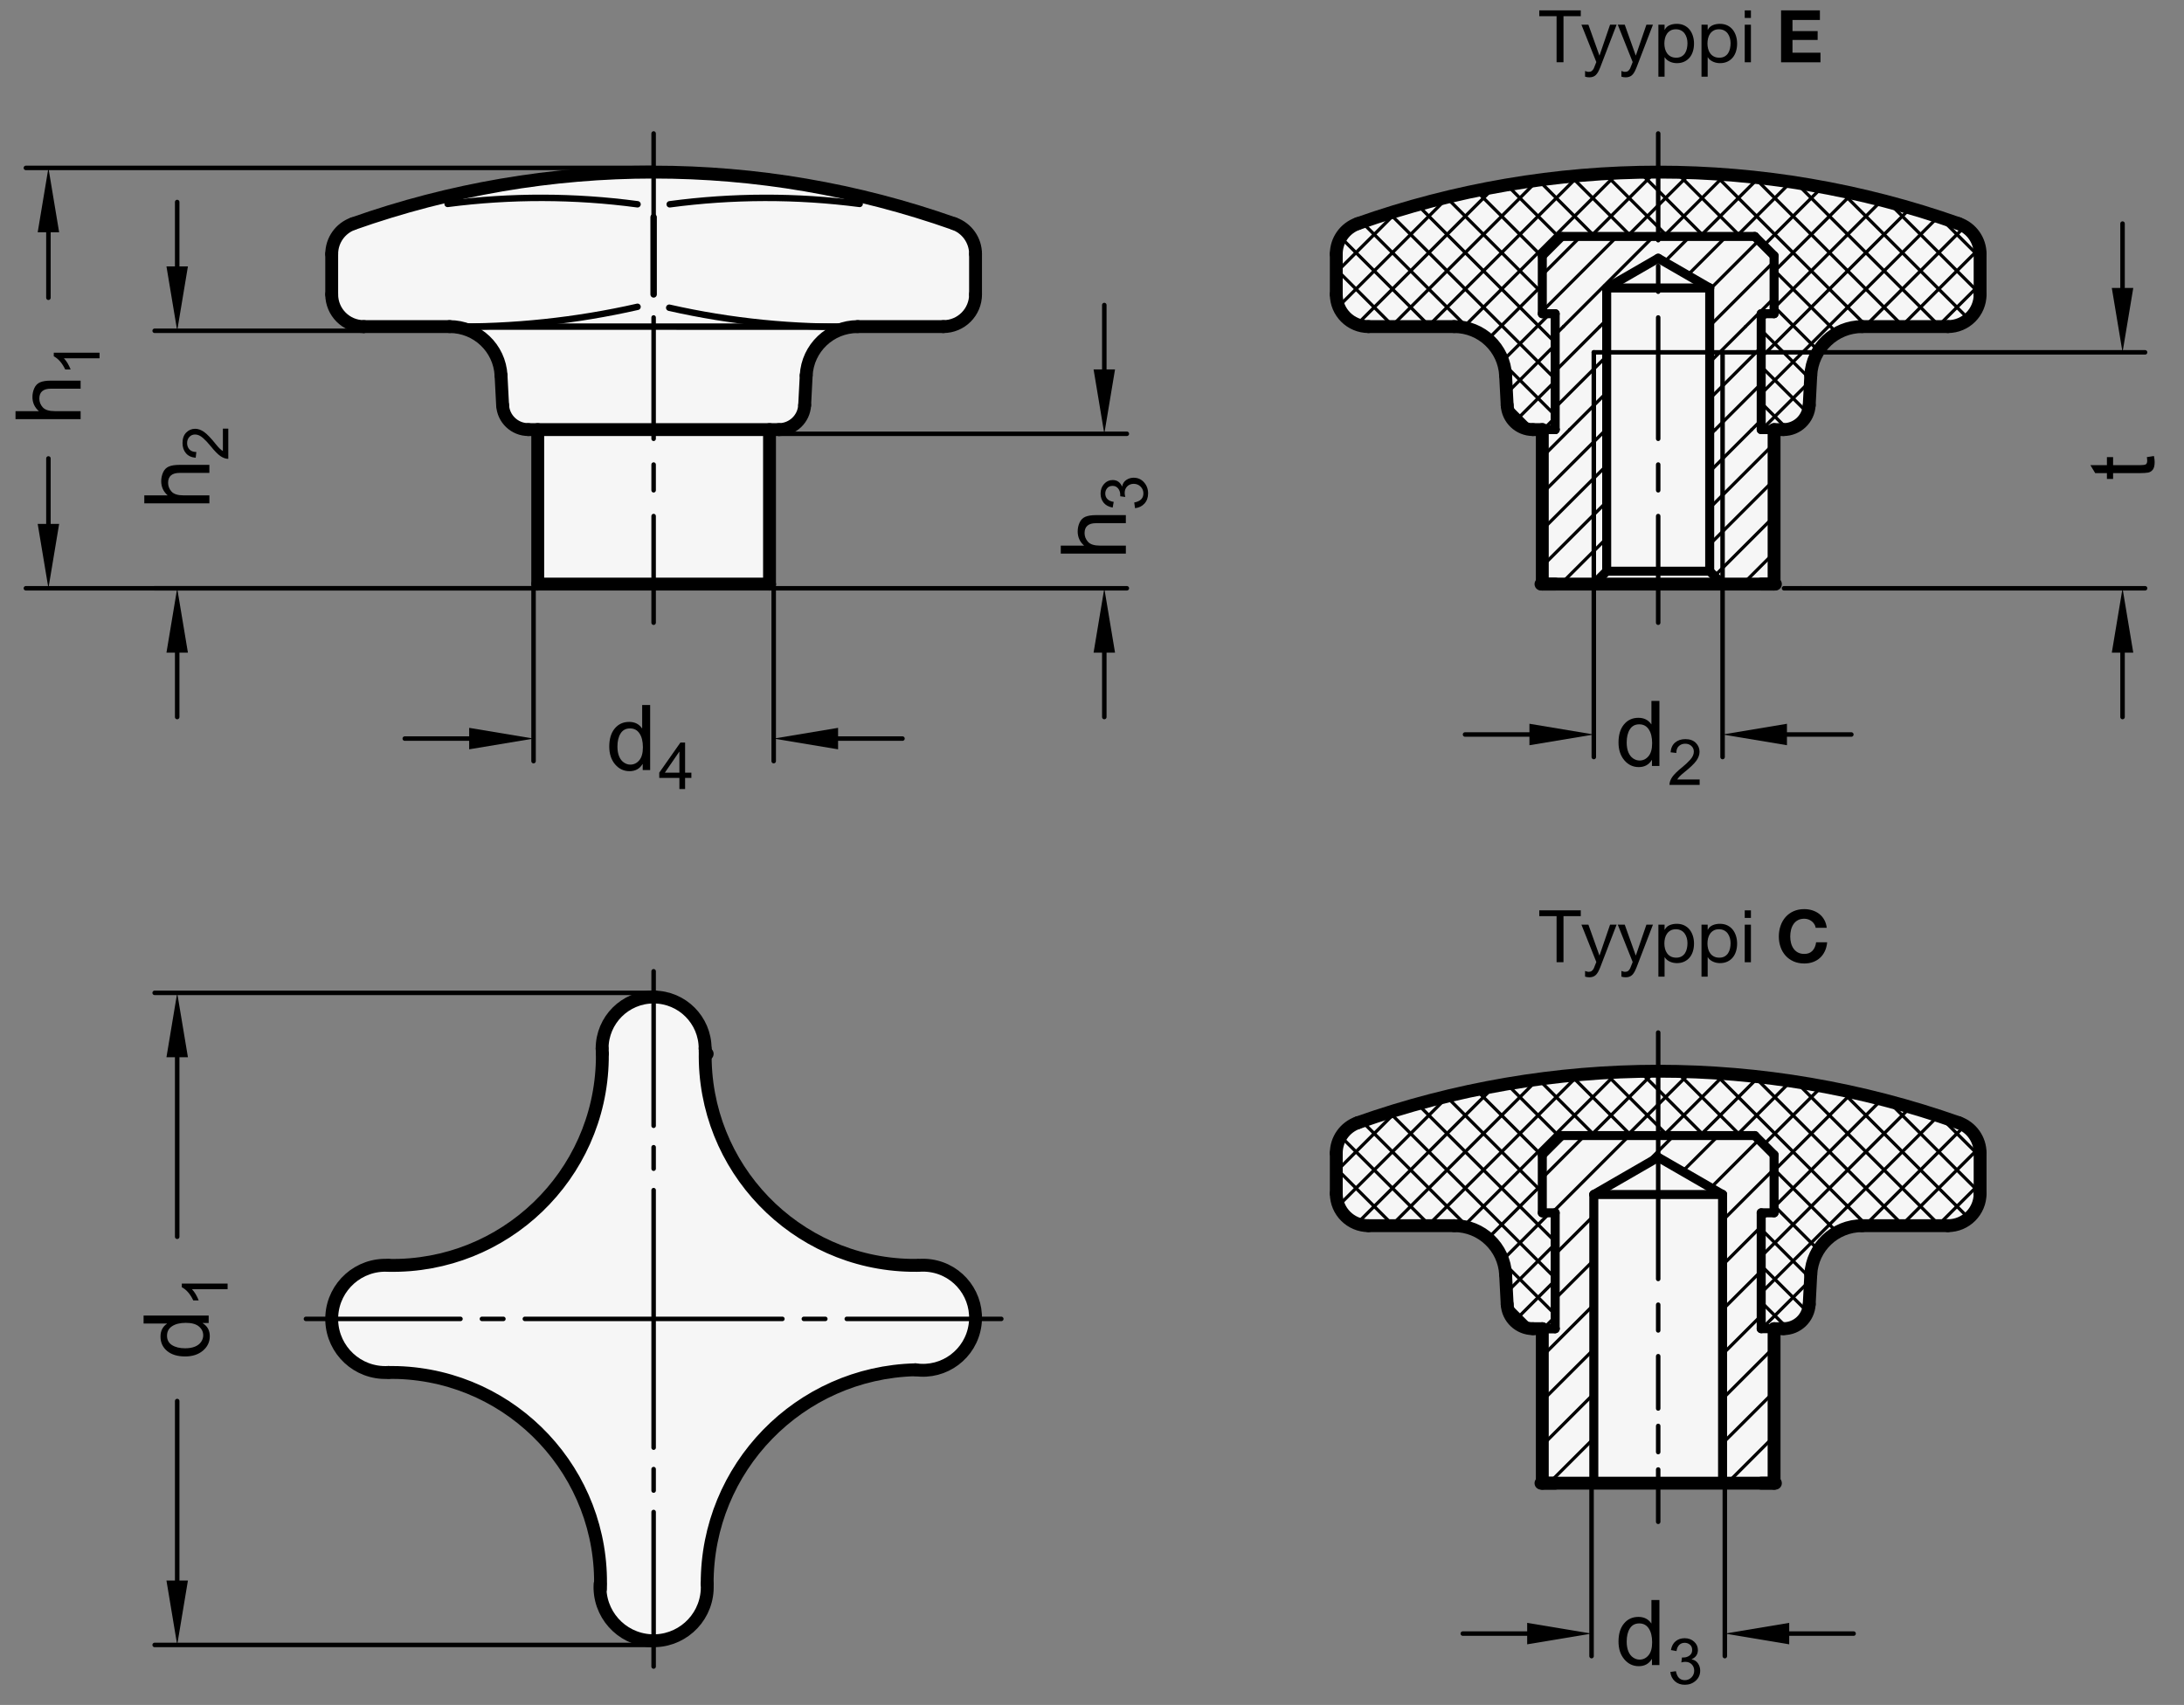 <?xml version="1.0" encoding="utf-8"?>
<!-- Generator: Adobe Illustrator 19.1.0, SVG Export Plug-In . SVG Version: 6.00 Build 0)  -->
<svg version="1.1" xmlns="http://www.w3.org/2000/svg" xmlns:xlink="http://www.w3.org/1999/xlink" x="0px" y="0px"
	 viewBox="0 0 240.391 187.694" enable-background="new 0 0 240.391 187.694" xml:space="preserve">
<rect x="0" y="0" width="240.391" height="187.694" fill="#808080" stroke="none"/>
<g id="MD_x5F_3_x5F_FUELLUNG_x5F_WS">
	<g id="POLYLINE_4_">
		<path fill="#FFFFFF" d="M195.272,146.27h1.036c1.508,0,2.752-1.18,2.831-2.686l0.172-3.28c0.158-3.012,2.646-5.373,5.662-5.373
			h9.434c1.957,0,3.543-1.586,3.543-3.543v-4.45c0-1.502-0.946-2.84-2.362-3.341c-21.398-7.565-44.743-7.565-66.142,0
			c-1.416,0.501-2.362,1.839-2.362,3.341v4.45c0,1.957,1.586,3.543,3.543,3.543h9.434c3.016,0,5.504,2.361,5.662,5.373l0.172,3.28
			c0.079,1.506,1.323,2.686,2.831,2.686h1.036v17.008h25.512V146.27z"/>
	</g>
	<g id="POLYLINE_5_">
		<path fill="#FFFFFF" d="M195.272,47.292h1.036c1.508,0,2.752-1.18,2.831-2.686l0.172-3.28c0.158-3.012,2.646-5.373,5.662-5.373
			h9.434c1.957,0,3.543-1.586,3.543-3.543v-4.45c0-1.502-0.946-2.84-2.362-3.341c-21.398-7.565-44.743-7.565-66.142,0
			c-1.416,0.501-2.362,1.839-2.362,3.341v4.45c0,1.957,1.586,3.543,3.543,3.543h9.434c3.016,0,5.504,2.361,5.662,5.373l0.172,3.28
			c0.079,1.506,1.323,2.686,2.831,2.686h1.036V64.3h25.512V47.292z"/>
	</g>
	<g id="LINE_308_">
		<line fill="#FFFFFF" x1="193.854" y1="163.278" x2="195.416" y2="163.278"/>
	</g>
	<g id="LINE_309_">
		<line fill="#FFFFFF" x1="169.615" y1="163.278" x2="171.177" y2="163.278"/>
	</g>
	<g id="POLYLINE_6_">
		<path fill="#FFFFFF" d="M66.275,115.429l0.026,0.54C66.283,115.789,66.275,115.609,66.275,115.429
			c0-3.131,2.538-5.669,5.669-5.669s5.669,2.538,5.669,5.669c-0.438,12.738,9.532,23.42,22.271,23.858
			c0.425,0.015,0.849,0.018,1.274,0.009c0.418-0.031,0.838-0.017,1.254,0.042c3.163,0.452,5.361,3.384,4.909,6.547
			c-0.452,3.163-3.384,5.361-6.547,4.909c-12.785,0.309-22.977,10.784-22.935,23.574c0.024,0.4,0.007,0.8-0.05,1.197
			c-0.465,3.228-3.459,5.467-6.686,5.002c-3.228-0.465-5.467-3.459-5.002-6.686c-0.158-12.746-10.619-22.95-23.365-22.792
			c-0.142,0.002-0.285,0.005-0.427,0.009c-0.082-0.001-0.165-0.005-0.247-0.01c-3.255-0.196-5.735-2.993-5.539-6.248
			c0.196-3.255,2.993-5.735,6.248-5.539c12.747,0.247,23.28-9.885,23.528-22.632c0.005-0.233,0.006-0.465,0.003-0.698
			C66.298,115.788,66.29,115.608,66.275,115.429z"/>
	</g>
	<g id="LINE_310_">
		<line fill="#FFFFFF" x1="77.624" y1="115.768" x2="77.613" y2="115.429"/>
	</g>
	<g id="ARC_41_">
		<line fill="#FFFFFF" x1="77.838" y1="116.018" x2="77.838" y2="116.008"/>
	</g>
	<g id="POLYLINE_7_">
		<path fill="#FFFFFF" d="M59.188,64.3H84.7V47.292h1.036c1.508,0,2.752-1.18,2.831-2.686l0.172-3.28
			c0.158-3.012,2.646-5.373,5.662-5.373h9.434c1.957,0,3.543-1.586,3.543-3.543v-4.45c0-1.502-0.946-2.84-2.362-3.341
			c-21.398-7.565-44.744-7.565-66.142,0c-1.416,0.501-2.362,1.839-2.362,3.341v4.45c0,1.957,1.586,3.543,3.543,3.543h9.434
			c3.016,0,5.504,2.361,5.662,5.373l0.172,3.28c0.079,1.506,1.323,2.686,2.831,2.686h1.036V64.3z"/>
	</g>
	<g id="LINE_311_">
		<line fill="#FFFFFF" x1="193.854" y1="64.3" x2="195.416" y2="64.3"/>
	</g>
	<g id="LINE_312_">
		<line fill="#FFFFFF" x1="169.615" y1="64.3" x2="171.177" y2="64.3"/>
	</g>
</g>
<g id="MD_x5F_3_x5F_FUELLUNG_x5F_GR">
	<g id="LINE_10_">
		<line fill="#F6F6F6" x1="169.615" y1="64.3" x2="171.177" y2="64.3"/>
	</g>
	<g id="LINE_11_">
		<line fill="#F6F6F6" x1="193.854" y1="64.3" x2="195.416" y2="64.3"/>
	</g>
	<g id="POLYLINE">
		<path fill="#F6F6F6" d="M59.188,64.3H84.7V47.292h1.036c1.508,0,2.752-1.18,2.831-2.686l0.172-3.28
			c0.158-3.012,2.646-5.373,5.662-5.373h9.434c1.957,0,3.543-1.586,3.543-3.543v-4.45c0-1.502-0.946-2.84-2.362-3.341
			c-21.398-7.565-44.744-7.565-66.142,0c-1.416,0.501-2.362,1.839-2.362,3.341v4.45c0,1.957,1.586,3.543,3.543,3.543h9.434
			c3.016,0,5.504,2.361,5.662,5.373l0.172,3.28c0.079,1.506,1.323,2.686,2.831,2.686h1.036V64.3z"/>
	</g>
	<g id="ARC_13_">
		<line fill="#F6F6F6" x1="77.838" y1="116.018" x2="77.838" y2="116.008"/>
	</g>
	<g id="LINE_115_">
		<line fill="#F6F6F6" x1="77.624" y1="115.768" x2="77.613" y2="115.429"/>
	</g>
	<g id="POLYLINE_1_">
		<path fill="#F6F6F6" d="M66.275,115.429l0.026,0.54C66.283,115.789,66.275,115.609,66.275,115.429
			c0-3.131,2.538-5.669,5.669-5.669s5.669,2.538,5.669,5.669c-0.438,12.738,9.532,23.42,22.271,23.858
			c0.425,0.015,0.849,0.018,1.274,0.009c0.418-0.031,0.838-0.017,1.254,0.042c3.163,0.452,5.361,3.384,4.909,6.547
			c-0.452,3.163-3.384,5.361-6.547,4.909c-12.785,0.309-22.977,10.784-22.935,23.574c0.024,0.4,0.007,0.8-0.05,1.197
			c-0.465,3.228-3.459,5.467-6.686,5.002c-3.228-0.465-5.467-3.459-5.002-6.686c-0.158-12.746-10.619-22.95-23.365-22.792
			c-0.142,0.002-0.285,0.005-0.427,0.009c-0.082-0.001-0.165-0.005-0.247-0.01c-3.255-0.196-5.735-2.993-5.539-6.248
			c0.196-3.255,2.993-5.735,6.248-5.539c12.747,0.247,23.28-9.885,23.528-22.632c0.005-0.233,0.006-0.465,0.003-0.698
			C66.298,115.788,66.29,115.608,66.275,115.429z"/>
	</g>
	<g id="LINE_134_">
		<line fill="#F6F6F6" x1="169.615" y1="163.278" x2="171.177" y2="163.278"/>
	</g>
	<g id="LINE_135_">
		<line fill="#F6F6F6" x1="193.854" y1="163.278" x2="195.416" y2="163.278"/>
	</g>
	<g id="POLYLINE_2_">
		<path fill="#F6F6F6" d="M195.272,47.292h1.036c1.508,0,2.752-1.18,2.831-2.686l0.172-3.28c0.158-3.012,2.646-5.373,5.662-5.373
			h9.434c1.957,0,3.543-1.586,3.543-3.543v-4.45c0-1.502-0.946-2.84-2.362-3.341c-21.398-7.565-44.743-7.565-66.142,0
			c-1.416,0.501-2.362,1.839-2.362,3.341v4.45c0,1.957,1.586,3.543,3.543,3.543h9.434c3.016,0,5.504,2.361,5.662,5.373l0.172,3.28
			c0.079,1.506,1.323,2.686,2.831,2.686h1.036V64.3h25.512V47.292z"/>
	</g>
	<g id="POLYLINE_3_">
		<path fill="#F6F6F6" d="M195.272,146.27h1.036c1.508,0,2.752-1.18,2.831-2.686l0.172-3.28c0.158-3.012,2.646-5.373,5.662-5.373
			h9.434c1.957,0,3.543-1.586,3.543-3.543v-4.45c0-1.502-0.946-2.84-2.362-3.341c-21.398-7.565-44.743-7.565-66.142,0
			c-1.416,0.501-2.362,1.839-2.362,3.341v4.45c0,1.957,1.586,3.543,3.543,3.543h9.434c3.016,0,5.504,2.361,5.662,5.373l0.172,3.28
			c0.079,1.506,1.323,2.686,2.831,2.686h1.036v17.008h25.512V146.27z"/>
	</g>
</g>
<g id="MD_x5F_1_x5F_050">
	<g id="LINE">
		
			<line fill="none" stroke="#000000" stroke-width="0.709" stroke-linecap="round" stroke-linejoin="round" stroke-miterlimit="10" x1="71.944" y1="23.906" x2="71.944" y2="32.41"/>
	</g>
	<g id="ARC">
		
			<path fill="none" stroke="#000000" stroke-width="0.709" stroke-linecap="round" stroke-linejoin="round" stroke-miterlimit="10" d="
			M73.661,33.876c6.802,1.54,13.767,2.238,20.739,2.077"/>
	</g>
	<g id="ARC_1_">
		
			<path fill="none" stroke="#000000" stroke-width="0.709" stroke-linecap="round" stroke-linejoin="round" stroke-miterlimit="10" d="
			M49.488,35.954c6.957,0.091,13.9-0.64,20.684-2.179"/>
	</g>
	<g id="LINE_1_">
		
			<line fill="none" stroke="#000000" stroke-width="0.709" stroke-linecap="round" stroke-linejoin="round" stroke-miterlimit="10" x1="49.628" y1="35.955" x2="94.155" y2="35.959"/>
	</g>
	<g id="ARC_2_">
		
			<path fill="none" stroke="#000000" stroke-width="0.709" stroke-linecap="round" stroke-linejoin="round" stroke-miterlimit="10" d="
			M94.621,22.448c-6.94-0.901-13.969-0.888-20.906,0.042"/>
	</g>
	<g id="ARC_3_">
		
			<path fill="none" stroke="#000000" stroke-width="0.709" stroke-linecap="round" stroke-linejoin="round" stroke-miterlimit="10" d="
			M70.172,22.489c-6.937-0.929-13.965-0.943-20.906-0.042"/>
	</g>
</g>
<g id="MD_x5F_1_x5F_070">
	<g id="LINE_2_">
		
			<line fill="none" stroke="#000000" stroke-width="0.992" stroke-linecap="round" stroke-linejoin="round" stroke-miterlimit="10" x1="188.185" y1="31.702" x2="188.185" y2="62.883"/>
	</g>
	<g id="LINE_3_">
		
			<line fill="none" stroke="#000000" stroke-width="0.992" stroke-linecap="round" stroke-linejoin="round" stroke-miterlimit="10" x1="176.847" y1="62.883" x2="176.847" y2="31.702"/>
	</g>
	<g id="LINE_4_">
		
			<line fill="none" stroke="#000000" stroke-width="0.992" stroke-linecap="round" stroke-linejoin="round" stroke-miterlimit="10" x1="176.847" y1="62.883" x2="188.185" y2="62.883"/>
	</g>
	<g id="LINE_5_">
		
			<line fill="none" stroke="#000000" stroke-width="0.992" stroke-linecap="round" stroke-linejoin="round" stroke-miterlimit="10" x1="175.429" y1="64.3" x2="176.847" y2="62.883"/>
	</g>
	<g id="LINE_6_">
		
			<line fill="none" stroke="#000000" stroke-width="0.992" stroke-linecap="round" stroke-linejoin="round" stroke-miterlimit="10" x1="188.185" y1="62.883" x2="189.602" y2="64.3"/>
	</g>
	<g id="LINE_7_">
		
			<line fill="none" stroke="#000000" stroke-width="0.992" stroke-linecap="round" stroke-linejoin="round" stroke-miterlimit="10" x1="176.847" y1="31.702" x2="188.185" y2="31.702"/>
	</g>
	<g id="LINE_8_">
		
			<line fill="none" stroke="#000000" stroke-width="0.992" stroke-linecap="round" stroke-linejoin="round" stroke-miterlimit="10" x1="182.516" y1="28.429" x2="188.185" y2="31.702"/>
	</g>
	<g id="LINE_9_">
		
			<line fill="none" stroke="#000000" stroke-width="0.992" stroke-linecap="round" stroke-linejoin="round" stroke-miterlimit="10" x1="176.847" y1="31.702" x2="182.516" y2="28.429"/>
	</g>
	<g id="LINE_28_">
		
			<line fill="none" stroke="#000000" stroke-width="0.992" stroke-linecap="round" stroke-linejoin="round" stroke-miterlimit="10" x1="171.177" y1="47.292" x2="169.76" y2="47.292"/>
	</g>
	<g id="LINE_29_">
		
			<line fill="none" stroke="#000000" stroke-width="0.992" stroke-linecap="round" stroke-linejoin="round" stroke-miterlimit="10" x1="169.76" y1="47.292" x2="171.177" y2="47.292"/>
	</g>
	<g id="LINE_30_">
		
			<line fill="none" stroke="#000000" stroke-width="0.992" stroke-linecap="round" stroke-linejoin="round" stroke-miterlimit="10" x1="171.177" y1="47.292" x2="171.177" y2="34.536"/>
	</g>
	<g id="LINE_31_">
		
			<line fill="none" stroke="#000000" stroke-width="0.992" stroke-linecap="round" stroke-linejoin="round" stroke-miterlimit="10" x1="171.177" y1="34.536" x2="169.76" y2="34.536"/>
	</g>
	<g id="LINE_32_">
		
			<line fill="none" stroke="#000000" stroke-width="0.992" stroke-linecap="round" stroke-linejoin="round" stroke-miterlimit="10" x1="169.76" y1="34.536" x2="169.76" y2="28.158"/>
	</g>
	<g id="LINE_33_">
		
			<line fill="none" stroke="#000000" stroke-width="0.992" stroke-linecap="round" stroke-linejoin="round" stroke-miterlimit="10" x1="169.76" y1="28.158" x2="171.886" y2="26.032"/>
	</g>
	<g id="LINE_34_">
		
			<line fill="none" stroke="#000000" stroke-width="0.992" stroke-linecap="round" stroke-linejoin="round" stroke-miterlimit="10" x1="171.886" y1="26.032" x2="193.146" y2="26.032"/>
	</g>
	<g id="LINE_35_">
		
			<line fill="none" stroke="#000000" stroke-width="0.992" stroke-linecap="round" stroke-linejoin="round" stroke-miterlimit="10" x1="193.146" y1="26.032" x2="195.272" y2="28.158"/>
	</g>
	<g id="LINE_36_">
		
			<line fill="none" stroke="#000000" stroke-width="0.992" stroke-linecap="round" stroke-linejoin="round" stroke-miterlimit="10" x1="195.272" y1="28.158" x2="195.272" y2="34.536"/>
	</g>
	<g id="LINE_37_">
		
			<line fill="none" stroke="#000000" stroke-width="0.992" stroke-linecap="round" stroke-linejoin="round" stroke-miterlimit="10" x1="195.272" y1="34.536" x2="193.854" y2="34.536"/>
	</g>
	<g id="LINE_38_">
		
			<line fill="none" stroke="#000000" stroke-width="0.992" stroke-linecap="round" stroke-linejoin="round" stroke-miterlimit="10" x1="193.854" y1="34.536" x2="193.854" y2="47.292"/>
	</g>
	<g id="LINE_39_">
		
			<line fill="none" stroke="#000000" stroke-width="0.992" stroke-linecap="round" stroke-linejoin="round" stroke-miterlimit="10" x1="193.854" y1="47.292" x2="195.272" y2="47.292"/>
	</g>
	<g id="LINE_137_">
		
			<line fill="none" stroke="#000000" stroke-width="0.992" stroke-linecap="round" stroke-linejoin="round" stroke-miterlimit="10" x1="171.177" y1="146.27" x2="169.76" y2="146.27"/>
	</g>
	<g id="LINE_138_">
		
			<line fill="none" stroke="#000000" stroke-width="0.992" stroke-linecap="round" stroke-linejoin="round" stroke-miterlimit="10" x1="169.76" y1="146.27" x2="171.177" y2="146.27"/>
	</g>
	<g id="LINE_139_">
		
			<line fill="none" stroke="#000000" stroke-width="0.992" stroke-linecap="round" stroke-linejoin="round" stroke-miterlimit="10" x1="171.177" y1="146.27" x2="171.177" y2="133.514"/>
	</g>
	<g id="LINE_140_">
		
			<line fill="none" stroke="#000000" stroke-width="0.992" stroke-linecap="round" stroke-linejoin="round" stroke-miterlimit="10" x1="171.177" y1="133.514" x2="169.76" y2="133.514"/>
	</g>
	<g id="LINE_141_">
		
			<line fill="none" stroke="#000000" stroke-width="0.992" stroke-linecap="round" stroke-linejoin="round" stroke-miterlimit="10" x1="169.76" y1="133.514" x2="169.76" y2="127.136"/>
	</g>
	<g id="LINE_142_">
		
			<line fill="none" stroke="#000000" stroke-width="0.992" stroke-linecap="round" stroke-linejoin="round" stroke-miterlimit="10" x1="169.76" y1="127.136" x2="171.886" y2="125.01"/>
	</g>
	<g id="LINE_143_">
		
			<line fill="none" stroke="#000000" stroke-width="0.992" stroke-linecap="round" stroke-linejoin="round" stroke-miterlimit="10" x1="171.886" y1="125.01" x2="193.146" y2="125.01"/>
	</g>
	<g id="LINE_144_">
		
			<line fill="none" stroke="#000000" stroke-width="0.992" stroke-linecap="round" stroke-linejoin="round" stroke-miterlimit="10" x1="193.146" y1="125.01" x2="195.272" y2="127.136"/>
	</g>
	<g id="LINE_145_">
		
			<line fill="none" stroke="#000000" stroke-width="0.992" stroke-linecap="round" stroke-linejoin="round" stroke-miterlimit="10" x1="195.272" y1="127.136" x2="195.272" y2="133.514"/>
	</g>
	<g id="LINE_146_">
		
			<line fill="none" stroke="#000000" stroke-width="0.992" stroke-linecap="round" stroke-linejoin="round" stroke-miterlimit="10" x1="195.272" y1="133.514" x2="193.854" y2="133.514"/>
	</g>
	<g id="LINE_147_">
		
			<line fill="none" stroke="#000000" stroke-width="0.992" stroke-linecap="round" stroke-linejoin="round" stroke-miterlimit="10" x1="193.854" y1="133.514" x2="193.854" y2="146.27"/>
	</g>
	<g id="LINE_148_">
		
			<line fill="none" stroke="#000000" stroke-width="0.992" stroke-linecap="round" stroke-linejoin="round" stroke-miterlimit="10" x1="193.854" y1="146.27" x2="195.272" y2="146.27"/>
	</g>
	<g id="LINE_161_">
		
			<line fill="none" stroke="#000000" stroke-width="0.992" stroke-linecap="round" stroke-linejoin="round" stroke-miterlimit="10" x1="175.429" y1="131.498" x2="189.602" y2="131.498"/>
	</g>
	<g id="LINE_162_">
		
			<line fill="none" stroke="#000000" stroke-width="0.992" stroke-linecap="round" stroke-linejoin="round" stroke-miterlimit="10" x1="175.429" y1="131.498" x2="182.516" y2="127.407"/>
	</g>
	<g id="LINE_163_">
		
			<line fill="none" stroke="#000000" stroke-width="0.992" stroke-linecap="round" stroke-linejoin="round" stroke-miterlimit="10" x1="175.429" y1="163.278" x2="175.429" y2="131.498"/>
	</g>
	<g id="LINE_164_">
		
			<line fill="none" stroke="#000000" stroke-width="0.992" stroke-linecap="round" stroke-linejoin="round" stroke-miterlimit="10" x1="189.602" y1="131.498" x2="182.516" y2="127.407"/>
	</g>
	<g id="LINE_165_">
		
			<line fill="none" stroke="#000000" stroke-width="0.992" stroke-linecap="round" stroke-linejoin="round" stroke-miterlimit="10" x1="189.602" y1="163.278" x2="189.602" y2="131.498"/>
	</g>
</g>
<g id="MD_x5F_2_x5F_SCHRAFFUR">
	<g id="LINE_12_">
		
			<line fill="none" stroke="#000000" stroke-width="0.354" stroke-linecap="round" stroke-linejoin="round" stroke-miterlimit="10" x1="188.185" y1="39.891" x2="188.237" y2="39.839"/>
	</g>
	<g id="LINE_13_">
		
			<line fill="none" stroke="#000000" stroke-width="0.354" stroke-linecap="round" stroke-linejoin="round" stroke-miterlimit="10" x1="188.185" y1="43.9" x2="188.237" y2="43.848"/>
	</g>
	<g id="LINE_14_">
		
			<line fill="none" stroke="#000000" stroke-width="0.354" stroke-linecap="round" stroke-linejoin="round" stroke-miterlimit="10" x1="188.185" y1="47.909" x2="188.237" y2="47.857"/>
	</g>
	<g id="LINE_15_">
		
			<line fill="none" stroke="#000000" stroke-width="0.354" stroke-linecap="round" stroke-linejoin="round" stroke-miterlimit="10" x1="188.185" y1="59.935" x2="188.237" y2="59.883"/>
	</g>
	<g id="LINE_16_">
		
			<line fill="none" stroke="#000000" stroke-width="0.354" stroke-linecap="round" stroke-linejoin="round" stroke-miterlimit="10" x1="188.237" y1="59.883" x2="188.185" y2="59.831"/>
	</g>
	<g id="LINE_17_">
		
			<line fill="none" stroke="#000000" stroke-width="0.354" stroke-linecap="round" stroke-linejoin="round" stroke-miterlimit="10" x1="181.47" y1="29.064" x2="181.45" y2="29.044"/>
	</g>
	<g id="LINE_18_">
		
			<line fill="none" stroke="#000000" stroke-width="0.354" stroke-linecap="round" stroke-linejoin="round" stroke-miterlimit="10" x1="188.117" y1="31.702" x2="188.024" y2="31.609"/>
	</g>
	<g id="LINE_19_">
		
			<line fill="none" stroke="#000000" stroke-width="0.354" stroke-linecap="round" stroke-linejoin="round" stroke-miterlimit="10" x1="188.237" y1="39.839" x2="188.185" y2="39.787"/>
	</g>
	<g id="LINE_20_">
		
			<line fill="none" stroke="#000000" stroke-width="0.354" stroke-linecap="round" stroke-linejoin="round" stroke-miterlimit="10" x1="188.237" y1="43.848" x2="188.185" y2="43.796"/>
	</g>
	<g id="LINE_40_">
		
			<line fill="none" stroke="#000000" stroke-width="0.354" stroke-linecap="round" stroke-linejoin="round" stroke-miterlimit="10" x1="169.76" y1="54.308" x2="176.776" y2="47.292"/>
	</g>
	<g id="LINE_41_">
		
			<line fill="none" stroke="#000000" stroke-width="0.354" stroke-linecap="round" stroke-linejoin="round" stroke-miterlimit="10" x1="188.185" y1="35.883" x2="195.272" y2="28.796"/>
	</g>
	<g id="LINE_42_">
		
			<line fill="none" stroke="#000000" stroke-width="0.354" stroke-linecap="round" stroke-linejoin="round" stroke-miterlimit="10" x1="176.776" y1="47.292" x2="176.847" y2="47.221"/>
	</g>
	<g id="LINE_43_">
		
			<line fill="none" stroke="#000000" stroke-width="0.354" stroke-linecap="round" stroke-linejoin="round" stroke-miterlimit="10" x1="169.76" y1="50.299" x2="172.767" y2="47.292"/>
	</g>
	<g id="LINE_44_">
		
			<line fill="none" stroke="#000000" stroke-width="0.354" stroke-linecap="round" stroke-linejoin="round" stroke-miterlimit="10" x1="188.185" y1="31.874" x2="193.586" y2="26.473"/>
	</g>
	<g id="LINE_45_">
		
			<line fill="none" stroke="#000000" stroke-width="0.354" stroke-linecap="round" stroke-linejoin="round" stroke-miterlimit="10" x1="172.767" y1="47.292" x2="176.847" y2="43.212"/>
	</g>
	<g id="LINE_46_">
		
			<line fill="none" stroke="#000000" stroke-width="0.354" stroke-linecap="round" stroke-linejoin="round" stroke-miterlimit="10" x1="171.177" y1="44.873" x2="176.847" y2="39.204"/>
	</g>
	<g id="LINE_47_">
		
			<line fill="none" stroke="#000000" stroke-width="0.354" stroke-linecap="round" stroke-linejoin="round" stroke-miterlimit="10" x1="185.753" y1="30.297" x2="190.018" y2="26.032"/>
	</g>
	<g id="LINE_48_">
		
			<line fill="none" stroke="#000000" stroke-width="0.354" stroke-linecap="round" stroke-linejoin="round" stroke-miterlimit="10" x1="171.177" y1="40.864" x2="176.088" y2="35.954"/>
	</g>
	<g id="LINE_49_">
		
			<line fill="none" stroke="#000000" stroke-width="0.354" stroke-linecap="round" stroke-linejoin="round" stroke-miterlimit="10" x1="183.211" y1="28.83" x2="186.009" y2="26.032"/>
	</g>
	<g id="LINE_50_">
		
			<line fill="none" stroke="#000000" stroke-width="0.354" stroke-linecap="round" stroke-linejoin="round" stroke-miterlimit="10" x1="176.088" y1="35.954" x2="176.847" y2="35.195"/>
	</g>
	<g id="LINE_51_">
		
			<line fill="none" stroke="#000000" stroke-width="0.354" stroke-linecap="round" stroke-linejoin="round" stroke-miterlimit="10" x1="171.177" y1="36.855" x2="172.079" y2="35.954"/>
	</g>
	<g id="LINE_52_">
		
			<line fill="none" stroke="#000000" stroke-width="0.354" stroke-linecap="round" stroke-linejoin="round" stroke-miterlimit="10" x1="172.079" y1="35.954" x2="182" y2="26.032"/>
	</g>
	<g id="LINE_53_">
		
			<line fill="none" stroke="#000000" stroke-width="0.354" stroke-linecap="round" stroke-linejoin="round" stroke-miterlimit="10" x1="169.76" y1="34.264" x2="177.991" y2="26.032"/>
	</g>
	<g id="LINE_54_">
		
			<line fill="none" stroke="#000000" stroke-width="0.354" stroke-linecap="round" stroke-linejoin="round" stroke-miterlimit="10" x1="169.76" y1="30.255" x2="173.983" y2="26.032"/>
	</g>
	<g id="LINE_55_">
		
			<line fill="none" stroke="#000000" stroke-width="0.354" stroke-linecap="round" stroke-linejoin="round" stroke-miterlimit="10" x1="169.76" y1="58.317" x2="176.847" y2="51.23"/>
	</g>
	<g id="LINE_56_">
		
			<line fill="none" stroke="#000000" stroke-width="0.354" stroke-linecap="round" stroke-linejoin="round" stroke-miterlimit="10" x1="192.123" y1="35.954" x2="195.272" y2="32.805"/>
	</g>
	<g id="LINE_57_">
		
			<line fill="none" stroke="#000000" stroke-width="0.354" stroke-linecap="round" stroke-linejoin="round" stroke-miterlimit="10" x1="188.237" y1="39.839" x2="192.123" y2="35.954"/>
	</g>
	<g id="LINE_58_">
		
			<line fill="none" stroke="#000000" stroke-width="0.354" stroke-linecap="round" stroke-linejoin="round" stroke-miterlimit="10" x1="169.76" y1="62.325" x2="176.847" y2="55.239"/>
	</g>
	<g id="LINE_59_">
		
			<line fill="none" stroke="#000000" stroke-width="0.354" stroke-linecap="round" stroke-linejoin="round" stroke-miterlimit="10" x1="188.237" y1="43.848" x2="193.854" y2="38.231"/>
	</g>
	<g id="LINE_60_">
		
			<line fill="none" stroke="#000000" stroke-width="0.354" stroke-linecap="round" stroke-linejoin="round" stroke-miterlimit="10" x1="171.794" y1="64.3" x2="176.847" y2="59.248"/>
	</g>
	<g id="LINE_61_">
		
			<line fill="none" stroke="#000000" stroke-width="0.354" stroke-linecap="round" stroke-linejoin="round" stroke-miterlimit="10" x1="188.802" y1="47.292" x2="193.854" y2="42.24"/>
	</g>
	<g id="LINE_62_">
		
			<line fill="none" stroke="#000000" stroke-width="0.354" stroke-linecap="round" stroke-linejoin="round" stroke-miterlimit="10" x1="188.185" y1="47.909" x2="188.802" y2="47.292"/>
	</g>
	<g id="LINE_63_">
		
			<line fill="none" stroke="#000000" stroke-width="0.354" stroke-linecap="round" stroke-linejoin="round" stroke-miterlimit="10" x1="188.185" y1="51.918" x2="192.811" y2="47.292"/>
	</g>
	<g id="LINE_64_">
		
			<line fill="none" stroke="#000000" stroke-width="0.354" stroke-linecap="round" stroke-linejoin="round" stroke-miterlimit="10" x1="192.811" y1="47.292" x2="193.854" y2="46.249"/>
	</g>
	<g id="LINE_65_">
		
			<line fill="none" stroke="#000000" stroke-width="0.354" stroke-linecap="round" stroke-linejoin="round" stroke-miterlimit="10" x1="188.185" y1="55.927" x2="195.272" y2="48.84"/>
	</g>
	<g id="LINE_66_">
		
			<line fill="none" stroke="#000000" stroke-width="0.354" stroke-linecap="round" stroke-linejoin="round" stroke-miterlimit="10" x1="188.237" y1="59.883" x2="195.272" y2="52.849"/>
	</g>
	<g id="LINE_67_">
		
			<line fill="none" stroke="#000000" stroke-width="0.354" stroke-linecap="round" stroke-linejoin="round" stroke-miterlimit="10" x1="188.716" y1="63.414" x2="195.272" y2="56.858"/>
	</g>
	<g id="LINE_68_">
		
			<line fill="none" stroke="#000000" stroke-width="0.354" stroke-linecap="round" stroke-linejoin="round" stroke-miterlimit="10" x1="191.838" y1="64.3" x2="195.272" y2="60.866"/>
	</g>
	<g id="LINE_136_">
		
			<line fill="none" stroke="#000000" stroke-width="0.354" stroke-linecap="round" stroke-linejoin="round" stroke-miterlimit="10" x1="181.47" y1="128.042" x2="181.45" y2="128.022"/>
	</g>
	<g id="LINE_166_">
		
			<line fill="none" stroke="#000000" stroke-width="0.354" stroke-linecap="round" stroke-linejoin="round" stroke-miterlimit="10" x1="169.76" y1="129.682" x2="174.432" y2="125.01"/>
	</g>
	<g id="LINE_167_">
		
			<line fill="none" stroke="#000000" stroke-width="0.354" stroke-linecap="round" stroke-linejoin="round" stroke-miterlimit="10" x1="170.833" y1="133.514" x2="179.337" y2="125.01"/>
	</g>
	<g id="LINE_168_">
		
			<line fill="none" stroke="#000000" stroke-width="0.354" stroke-linecap="round" stroke-linejoin="round" stroke-miterlimit="10" x1="171.177" y1="138.075" x2="175.429" y2="133.823"/>
	</g>
	<g id="LINE_169_">
		
			<line fill="none" stroke="#000000" stroke-width="0.354" stroke-linecap="round" stroke-linejoin="round" stroke-miterlimit="10" x1="180.93" y1="128.322" x2="184.242" y2="125.01"/>
	</g>
	<g id="LINE_170_">
		
			<line fill="none" stroke="#000000" stroke-width="0.354" stroke-linecap="round" stroke-linejoin="round" stroke-miterlimit="10" x1="171.177" y1="142.98" x2="175.429" y2="138.728"/>
	</g>
	<g id="LINE_171_">
		
			<line fill="none" stroke="#000000" stroke-width="0.354" stroke-linecap="round" stroke-linejoin="round" stroke-miterlimit="10" x1="185.2" y1="128.956" x2="189.146" y2="125.01"/>
	</g>
	<g id="LINE_172_">
		
			<line fill="none" stroke="#000000" stroke-width="0.354" stroke-linecap="round" stroke-linejoin="round" stroke-miterlimit="10" x1="169.76" y1="149.302" x2="175.429" y2="143.632"/>
	</g>
	<g id="LINE_173_">
		
			<line fill="none" stroke="#000000" stroke-width="0.354" stroke-linecap="round" stroke-linejoin="round" stroke-miterlimit="10" x1="188.31" y1="130.752" x2="193.598" y2="125.463"/>
	</g>
	<g id="LINE_174_">
		
			<line fill="none" stroke="#000000" stroke-width="0.354" stroke-linecap="round" stroke-linejoin="round" stroke-miterlimit="10" x1="169.76" y1="154.206" x2="175.429" y2="148.537"/>
	</g>
	<g id="LINE_175_">
		
			<line fill="none" stroke="#000000" stroke-width="0.354" stroke-linecap="round" stroke-linejoin="round" stroke-miterlimit="10" x1="189.602" y1="134.364" x2="195.272" y2="128.695"/>
	</g>
	<g id="LINE_176_">
		
			<line fill="none" stroke="#000000" stroke-width="0.354" stroke-linecap="round" stroke-linejoin="round" stroke-miterlimit="10" x1="169.76" y1="159.111" x2="175.429" y2="153.442"/>
	</g>
	<g id="LINE_177_">
		
			<line fill="none" stroke="#000000" stroke-width="0.354" stroke-linecap="round" stroke-linejoin="round" stroke-miterlimit="10" x1="189.602" y1="139.269" x2="193.854" y2="135.017"/>
	</g>
	<g id="LINE_178_">
		
			<line fill="none" stroke="#000000" stroke-width="0.354" stroke-linecap="round" stroke-linejoin="round" stroke-miterlimit="10" x1="170.498" y1="163.278" x2="175.429" y2="158.347"/>
	</g>
	<g id="LINE_179_">
		
			<line fill="none" stroke="#000000" stroke-width="0.354" stroke-linecap="round" stroke-linejoin="round" stroke-miterlimit="10" x1="189.602" y1="144.174" x2="193.854" y2="139.922"/>
	</g>
	<g id="LINE_180_">
		
			<line fill="none" stroke="#000000" stroke-width="0.354" stroke-linecap="round" stroke-linejoin="round" stroke-miterlimit="10" x1="175.403" y1="163.278" x2="175.429" y2="163.252"/>
	</g>
	<g id="LINE_181_">
		
			<line fill="none" stroke="#000000" stroke-width="0.354" stroke-linecap="round" stroke-linejoin="round" stroke-miterlimit="10" x1="189.602" y1="149.078" x2="193.854" y2="144.826"/>
	</g>
	<g id="LINE_182_">
		
			<line fill="none" stroke="#000000" stroke-width="0.354" stroke-linecap="round" stroke-linejoin="round" stroke-miterlimit="10" x1="189.602" y1="153.983" x2="195.272" y2="148.314"/>
	</g>
	<g id="LINE_183_">
		
			<line fill="none" stroke="#000000" stroke-width="0.354" stroke-linecap="round" stroke-linejoin="round" stroke-miterlimit="10" x1="189.602" y1="158.888" x2="195.272" y2="153.219"/>
	</g>
	<g id="LINE_184_">
		
			<line fill="none" stroke="#000000" stroke-width="0.354" stroke-linecap="round" stroke-linejoin="round" stroke-miterlimit="10" x1="190.117" y1="163.278" x2="195.272" y2="158.124"/>
	</g>
	<g id="LINE_185_">
		
			<line fill="none" stroke="#000000" stroke-width="0.354" stroke-linecap="round" stroke-linejoin="round" stroke-miterlimit="10" x1="195.022" y1="163.278" x2="195.272" y2="163.028"/>
	</g>
	<g id="LINE_186_">
		
			<line fill="none" stroke="#000000" stroke-width="0.354" stroke-linecap="round" stroke-linejoin="round" stroke-miterlimit="10" x1="194.139" y1="27.025" x2="200.563" y2="20.601"/>
	</g>
	<g id="LINE_187_">
		
			<line fill="none" stroke="#000000" stroke-width="0.354" stroke-linecap="round" stroke-linejoin="round" stroke-miterlimit="10" x1="169.863" y1="47.292" x2="171.177" y2="45.978"/>
	</g>
	<g id="LINE_188_">
		
			<line fill="none" stroke="#000000" stroke-width="0.354" stroke-linecap="round" stroke-linejoin="round" stroke-miterlimit="10" x1="191.123" y1="26.032" x2="197.128" y2="20.028"/>
	</g>
	<g id="LINE_189_">
		
			<line fill="none" stroke="#000000" stroke-width="0.354" stroke-linecap="round" stroke-linejoin="round" stroke-miterlimit="10" x1="166.702" y1="46.444" x2="171.177" y2="41.969"/>
	</g>
	<g id="LINE_190_">
		
			<line fill="none" stroke="#000000" stroke-width="0.354" stroke-linecap="round" stroke-linejoin="round" stroke-miterlimit="10" x1="187.114" y1="26.032" x2="193.582" y2="19.565"/>
	</g>
	<g id="LINE_191_">
		
			<line fill="none" stroke="#000000" stroke-width="0.354" stroke-linecap="round" stroke-linejoin="round" stroke-miterlimit="10" x1="165.825" y1="43.312" x2="171.177" y2="37.96"/>
	</g>
	<g id="LINE_192_">
		
			<line fill="none" stroke="#000000" stroke-width="0.354" stroke-linecap="round" stroke-linejoin="round" stroke-miterlimit="10" x1="183.105" y1="26.032" x2="189.916" y2="19.222"/>
	</g>
	<g id="LINE_193_">
		
			<line fill="none" stroke="#000000" stroke-width="0.354" stroke-linecap="round" stroke-linejoin="round" stroke-miterlimit="10" x1="165.402" y1="39.726" x2="170.592" y2="34.536"/>
	</g>
	<g id="LINE_194_">
		
			<line fill="none" stroke="#000000" stroke-width="0.354" stroke-linecap="round" stroke-linejoin="round" stroke-miterlimit="10" x1="179.096" y1="26.032" x2="186.118" y2="19.011"/>
	</g>
	<g id="LINE_195_">
		
			<line fill="none" stroke="#000000" stroke-width="0.354" stroke-linecap="round" stroke-linejoin="round" stroke-miterlimit="10" x1="163.777" y1="37.343" x2="169.76" y2="31.36"/>
	</g>
	<g id="LINE_196_">
		
			<line fill="none" stroke="#000000" stroke-width="0.354" stroke-linecap="round" stroke-linejoin="round" stroke-miterlimit="10" x1="175.088" y1="26.032" x2="182.174" y2="18.946"/>
	</g>
	<g id="LINE_197_">
		
			<line fill="none" stroke="#000000" stroke-width="0.354" stroke-linecap="round" stroke-linejoin="round" stroke-miterlimit="10" x1="161.067" y1="36.044" x2="178.066" y2="19.046"/>
	</g>
	<g id="LINE_198_">
		
			<line fill="none" stroke="#000000" stroke-width="0.354" stroke-linecap="round" stroke-linejoin="round" stroke-miterlimit="10" x1="157.149" y1="35.954" x2="173.77" y2="19.332"/>
	</g>
	<g id="LINE_199_">
		
			<line fill="none" stroke="#000000" stroke-width="0.354" stroke-linecap="round" stroke-linejoin="round" stroke-miterlimit="10" x1="153.14" y1="35.954" x2="169.258" y2="19.836"/>
	</g>
	<g id="LINE_200_">
		
			<line fill="none" stroke="#000000" stroke-width="0.354" stroke-linecap="round" stroke-linejoin="round" stroke-miterlimit="10" x1="149.364" y1="35.721" x2="164.487" y2="20.598"/>
	</g>
	<g id="LINE_201_">
		
			<line fill="none" stroke="#000000" stroke-width="0.354" stroke-linecap="round" stroke-linejoin="round" stroke-miterlimit="10" x1="147.34" y1="33.736" x2="159.4" y2="21.676"/>
	</g>
	<g id="LINE_202_">
		
			<line fill="none" stroke="#000000" stroke-width="0.354" stroke-linecap="round" stroke-linejoin="round" stroke-miterlimit="10" x1="147.083" y1="29.984" x2="153.907" y2="23.16"/>
	</g>
	<g id="LINE_203_">
		
			<line fill="none" stroke="#000000" stroke-width="0.354" stroke-linecap="round" stroke-linejoin="round" stroke-miterlimit="10" x1="195.272" y1="29.901" x2="203.896" y2="21.277"/>
	</g>
	<g id="LINE_204_">
		
			<line fill="none" stroke="#000000" stroke-width="0.354" stroke-linecap="round" stroke-linejoin="round" stroke-miterlimit="10" x1="193.854" y1="35.327" x2="194.645" y2="34.536"/>
	</g>
	<g id="LINE_205_">
		
			<line fill="none" stroke="#000000" stroke-width="0.354" stroke-linecap="round" stroke-linejoin="round" stroke-miterlimit="10" x1="195.272" y1="33.91" x2="207.133" y2="22.048"/>
	</g>
	<g id="LINE_206_">
		
			<line fill="none" stroke="#000000" stroke-width="0.354" stroke-linecap="round" stroke-linejoin="round" stroke-miterlimit="10" x1="193.854" y1="39.336" x2="210.28" y2="22.91"/>
	</g>
	<g id="LINE_207_">
		
			<line fill="none" stroke="#000000" stroke-width="0.354" stroke-linecap="round" stroke-linejoin="round" stroke-miterlimit="10" x1="193.854" y1="43.345" x2="213.343" y2="23.857"/>
	</g>
	<g id="LINE_208_">
		
			<line fill="none" stroke="#000000" stroke-width="0.354" stroke-linecap="round" stroke-linejoin="round" stroke-miterlimit="10" x1="193.916" y1="47.292" x2="199.279" y2="41.929"/>
	</g>
	<g id="LINE_209_">
		
			<line fill="none" stroke="#000000" stroke-width="0.354" stroke-linecap="round" stroke-linejoin="round" stroke-miterlimit="10" x1="205.254" y1="35.954" x2="216.264" y2="24.944"/>
	</g>
	<g id="LINE_210_">
		
			<line fill="none" stroke="#000000" stroke-width="0.354" stroke-linecap="round" stroke-linejoin="round" stroke-miterlimit="10" x1="209.263" y1="35.954" x2="217.892" y2="27.325"/>
	</g>
	<g id="LINE_211_">
		
			<line fill="none" stroke="#000000" stroke-width="0.354" stroke-linecap="round" stroke-linejoin="round" stroke-miterlimit="10" x1="213.272" y1="35.954" x2="217.949" y2="31.277"/>
	</g>
	<g id="LINE_212_">
		
			<line fill="none" stroke="#000000" stroke-width="0.354" stroke-linecap="round" stroke-linejoin="round" stroke-miterlimit="10" x1="171.706" y1="26.212" x2="165.85" y2="20.356"/>
	</g>
	<g id="LINE_213_">
		
			<line fill="none" stroke="#000000" stroke-width="0.354" stroke-linecap="round" stroke-linejoin="round" stroke-miterlimit="10" x1="169.76" y1="28.275" x2="162.476" y2="20.991"/>
	</g>
	<g id="LINE_214_">
		
			<line fill="none" stroke="#000000" stroke-width="0.354" stroke-linecap="round" stroke-linejoin="round" stroke-miterlimit="10" x1="169.76" y1="32.284" x2="159.201" y2="21.724"/>
	</g>
	<g id="LINE_215_">
		
			<line fill="none" stroke="#000000" stroke-width="0.354" stroke-linecap="round" stroke-linejoin="round" stroke-miterlimit="10" x1="171.177" y1="37.71" x2="156.018" y2="22.55"/>
	</g>
	<g id="LINE_216_">
		
			<line fill="none" stroke="#000000" stroke-width="0.354" stroke-linecap="round" stroke-linejoin="round" stroke-miterlimit="10" x1="171.177" y1="41.718" x2="152.921" y2="23.463"/>
	</g>
	<g id="LINE_217_">
		
			<line fill="none" stroke="#000000" stroke-width="0.354" stroke-linecap="round" stroke-linejoin="round" stroke-miterlimit="10" x1="171.177" y1="45.727" x2="165.509" y2="40.059"/>
	</g>
	<g id="LINE_218_">
		
			<line fill="none" stroke="#000000" stroke-width="0.354" stroke-linecap="round" stroke-linejoin="round" stroke-miterlimit="10" x1="161.624" y1="36.174" x2="149.908" y2="24.458"/>
	</g>
	<g id="LINE_219_">
		
			<line fill="none" stroke="#000000" stroke-width="0.354" stroke-linecap="round" stroke-linejoin="round" stroke-miterlimit="10" x1="168.733" y1="47.292" x2="165.885" y2="44.443"/>
	</g>
	<g id="LINE_220_">
		
			<line fill="none" stroke="#000000" stroke-width="0.354" stroke-linecap="round" stroke-linejoin="round" stroke-miterlimit="10" x1="157.395" y1="35.954" x2="147.584" y2="26.143"/>
	</g>
	<g id="LINE_221_">
		
			<line fill="none" stroke="#000000" stroke-width="0.354" stroke-linecap="round" stroke-linejoin="round" stroke-miterlimit="10" x1="153.386" y1="35.954" x2="147.083" y2="29.65"/>
	</g>
	<g id="LINE_222_">
		
			<line fill="none" stroke="#000000" stroke-width="0.354" stroke-linecap="round" stroke-linejoin="round" stroke-miterlimit="10" x1="148.962" y1="35.539" x2="147.498" y2="34.074"/>
	</g>
	<g id="LINE_223_">
		
			<line fill="none" stroke="#000000" stroke-width="0.354" stroke-linecap="round" stroke-linejoin="round" stroke-miterlimit="10" x1="196.759" y1="47.256" x2="193.854" y2="44.352"/>
	</g>
	<g id="LINE_224_">
		
			<line fill="none" stroke="#000000" stroke-width="0.354" stroke-linecap="round" stroke-linejoin="round" stroke-miterlimit="10" x1="175.535" y1="26.032" x2="169.329" y2="19.826"/>
	</g>
	<g id="LINE_225_">
		
			<line fill="none" stroke="#000000" stroke-width="0.354" stroke-linecap="round" stroke-linejoin="round" stroke-miterlimit="10" x1="198.963" y1="45.451" x2="193.854" y2="40.343"/>
	</g>
	<g id="LINE_226_">
		
			<line fill="none" stroke="#000000" stroke-width="0.354" stroke-linecap="round" stroke-linejoin="round" stroke-miterlimit="10" x1="179.544" y1="26.032" x2="172.922" y2="19.411"/>
	</g>
	<g id="LINE_227_">
		
			<line fill="none" stroke="#000000" stroke-width="0.354" stroke-linecap="round" stroke-linejoin="round" stroke-miterlimit="10" x1="199.287" y1="41.767" x2="193.854" y2="36.334"/>
	</g>
	<g id="LINE_228_">
		
			<line fill="none" stroke="#000000" stroke-width="0.354" stroke-linecap="round" stroke-linejoin="round" stroke-miterlimit="10" x1="183.553" y1="26.032" x2="176.64" y2="19.12"/>
	</g>
	<g id="LINE_229_">
		
			<line fill="none" stroke="#000000" stroke-width="0.354" stroke-linecap="round" stroke-linejoin="round" stroke-miterlimit="10" x1="200.158" y1="38.629" x2="195.272" y2="33.743"/>
	</g>
	<g id="LINE_230_">
		
			<line fill="none" stroke="#000000" stroke-width="0.354" stroke-linecap="round" stroke-linejoin="round" stroke-miterlimit="10" x1="187.562" y1="26.032" x2="180.496" y2="18.966"/>
	</g>
	<g id="LINE_231_">
		
			<line fill="none" stroke="#000000" stroke-width="0.354" stroke-linecap="round" stroke-linejoin="round" stroke-miterlimit="10" x1="202.21" y1="36.672" x2="195.272" y2="29.734"/>
	</g>
	<g id="LINE_232_">
		
			<line fill="none" stroke="#000000" stroke-width="0.354" stroke-linecap="round" stroke-linejoin="round" stroke-miterlimit="10" x1="191.57" y1="26.032" x2="184.504" y2="18.966"/>
	</g>
	<g id="LINE_233_">
		
			<line fill="none" stroke="#000000" stroke-width="0.354" stroke-linecap="round" stroke-linejoin="round" stroke-miterlimit="10" x1="205.5" y1="35.954" x2="188.684" y2="19.138"/>
	</g>
	<g id="LINE_234_">
		
			<line fill="none" stroke="#000000" stroke-width="0.354" stroke-linecap="round" stroke-linejoin="round" stroke-miterlimit="10" x1="209.509" y1="35.954" x2="193.064" y2="19.508"/>
	</g>
	<g id="LINE_235_">
		
			<line fill="none" stroke="#000000" stroke-width="0.354" stroke-linecap="round" stroke-linejoin="round" stroke-miterlimit="10" x1="213.518" y1="35.954" x2="197.675" y2="20.111"/>
	</g>
	<g id="LINE_236_">
		
			<line fill="none" stroke="#000000" stroke-width="0.354" stroke-linecap="round" stroke-linejoin="round" stroke-miterlimit="10" x1="216.691" y1="35.118" x2="202.566" y2="20.993"/>
	</g>
	<g id="LINE_237_">
		
			<line fill="none" stroke="#000000" stroke-width="0.354" stroke-linecap="round" stroke-linejoin="round" stroke-miterlimit="10" x1="217.949" y1="32.367" x2="207.805" y2="22.223"/>
	</g>
	<g id="LINE_238_">
		
			<line fill="none" stroke="#000000" stroke-width="0.354" stroke-linecap="round" stroke-linejoin="round" stroke-miterlimit="10" x1="217.949" y1="28.358" x2="213.498" y2="23.907"/>
	</g>
	<g id="LINE_247_">
		
			<line fill="none" stroke="#000000" stroke-width="0.354" stroke-linecap="round" stroke-linejoin="round" stroke-miterlimit="10" x1="194.139" y1="126.003" x2="200.563" y2="119.579"/>
	</g>
	<g id="LINE_248_">
		
			<line fill="none" stroke="#000000" stroke-width="0.354" stroke-linecap="round" stroke-linejoin="round" stroke-miterlimit="10" x1="169.863" y1="146.27" x2="171.177" y2="144.956"/>
	</g>
	<g id="LINE_249_">
		
			<line fill="none" stroke="#000000" stroke-width="0.354" stroke-linecap="round" stroke-linejoin="round" stroke-miterlimit="10" x1="191.123" y1="125.01" x2="197.128" y2="119.006"/>
	</g>
	<g id="LINE_250_">
		
			<line fill="none" stroke="#000000" stroke-width="0.354" stroke-linecap="round" stroke-linejoin="round" stroke-miterlimit="10" x1="166.702" y1="145.422" x2="171.177" y2="140.947"/>
	</g>
	<g id="LINE_251_">
		
			<line fill="none" stroke="#000000" stroke-width="0.354" stroke-linecap="round" stroke-linejoin="round" stroke-miterlimit="10" x1="187.114" y1="125.01" x2="193.582" y2="118.543"/>
	</g>
	<g id="LINE_252_">
		
			<line fill="none" stroke="#000000" stroke-width="0.354" stroke-linecap="round" stroke-linejoin="round" stroke-miterlimit="10" x1="165.825" y1="142.29" x2="171.177" y2="136.938"/>
	</g>
	<g id="LINE_253_">
		
			<line fill="none" stroke="#000000" stroke-width="0.354" stroke-linecap="round" stroke-linejoin="round" stroke-miterlimit="10" x1="183.105" y1="125.01" x2="189.916" y2="118.2"/>
	</g>
	<g id="LINE_254_">
		
			<line fill="none" stroke="#000000" stroke-width="0.354" stroke-linecap="round" stroke-linejoin="round" stroke-miterlimit="10" x1="165.402" y1="138.704" x2="170.592" y2="133.514"/>
	</g>
	<g id="LINE_255_">
		
			<line fill="none" stroke="#000000" stroke-width="0.354" stroke-linecap="round" stroke-linejoin="round" stroke-miterlimit="10" x1="179.096" y1="125.01" x2="186.118" y2="117.989"/>
	</g>
	<g id="LINE_256_">
		
			<line fill="none" stroke="#000000" stroke-width="0.354" stroke-linecap="round" stroke-linejoin="round" stroke-miterlimit="10" x1="163.777" y1="136.321" x2="169.76" y2="130.338"/>
	</g>
	<g id="LINE_257_">
		
			<line fill="none" stroke="#000000" stroke-width="0.354" stroke-linecap="round" stroke-linejoin="round" stroke-miterlimit="10" x1="175.088" y1="125.01" x2="182.174" y2="117.924"/>
	</g>
	<g id="LINE_258_">
		
			<line fill="none" stroke="#000000" stroke-width="0.354" stroke-linecap="round" stroke-linejoin="round" stroke-miterlimit="10" x1="161.067" y1="135.022" x2="178.066" y2="118.024"/>
	</g>
	<g id="LINE_259_">
		
			<line fill="none" stroke="#000000" stroke-width="0.354" stroke-linecap="round" stroke-linejoin="round" stroke-miterlimit="10" x1="157.149" y1="134.932" x2="173.77" y2="118.31"/>
	</g>
	<g id="LINE_260_">
		
			<line fill="none" stroke="#000000" stroke-width="0.354" stroke-linecap="round" stroke-linejoin="round" stroke-miterlimit="10" x1="153.14" y1="134.932" x2="169.258" y2="118.814"/>
	</g>
	<g id="LINE_261_">
		
			<line fill="none" stroke="#000000" stroke-width="0.354" stroke-linecap="round" stroke-linejoin="round" stroke-miterlimit="10" x1="149.364" y1="134.699" x2="164.487" y2="119.576"/>
	</g>
	<g id="LINE_262_">
		
			<line fill="none" stroke="#000000" stroke-width="0.354" stroke-linecap="round" stroke-linejoin="round" stroke-miterlimit="10" x1="147.34" y1="132.714" x2="159.4" y2="120.654"/>
	</g>
	<g id="LINE_263_">
		
			<line fill="none" stroke="#000000" stroke-width="0.354" stroke-linecap="round" stroke-linejoin="round" stroke-miterlimit="10" x1="147.083" y1="128.962" x2="153.907" y2="122.138"/>
	</g>
	<g id="LINE_264_">
		
			<line fill="none" stroke="#000000" stroke-width="0.354" stroke-linecap="round" stroke-linejoin="round" stroke-miterlimit="10" x1="195.272" y1="128.879" x2="203.896" y2="120.255"/>
	</g>
	<g id="LINE_265_">
		
			<line fill="none" stroke="#000000" stroke-width="0.354" stroke-linecap="round" stroke-linejoin="round" stroke-miterlimit="10" x1="193.854" y1="134.305" x2="194.645" y2="133.514"/>
	</g>
	<g id="LINE_266_">
		
			<line fill="none" stroke="#000000" stroke-width="0.354" stroke-linecap="round" stroke-linejoin="round" stroke-miterlimit="10" x1="195.272" y1="132.888" x2="207.133" y2="121.026"/>
	</g>
	<g id="LINE_267_">
		
			<line fill="none" stroke="#000000" stroke-width="0.354" stroke-linecap="round" stroke-linejoin="round" stroke-miterlimit="10" x1="193.854" y1="138.314" x2="210.28" y2="121.888"/>
	</g>
	<g id="LINE_268_">
		
			<line fill="none" stroke="#000000" stroke-width="0.354" stroke-linecap="round" stroke-linejoin="round" stroke-miterlimit="10" x1="193.854" y1="142.323" x2="213.343" y2="122.834"/>
	</g>
	<g id="LINE_269_">
		
			<line fill="none" stroke="#000000" stroke-width="0.354" stroke-linecap="round" stroke-linejoin="round" stroke-miterlimit="10" x1="193.916" y1="146.27" x2="199.279" y2="140.907"/>
	</g>
	<g id="LINE_270_">
		
			<line fill="none" stroke="#000000" stroke-width="0.354" stroke-linecap="round" stroke-linejoin="round" stroke-miterlimit="10" x1="205.254" y1="134.932" x2="216.264" y2="123.922"/>
	</g>
	<g id="LINE_271_">
		
			<line fill="none" stroke="#000000" stroke-width="0.354" stroke-linecap="round" stroke-linejoin="round" stroke-miterlimit="10" x1="209.263" y1="134.932" x2="217.892" y2="126.303"/>
	</g>
	<g id="LINE_272_">
		
			<line fill="none" stroke="#000000" stroke-width="0.354" stroke-linecap="round" stroke-linejoin="round" stroke-miterlimit="10" x1="213.272" y1="134.932" x2="217.949" y2="130.255"/>
	</g>
	<g id="LINE_273_">
		
			<line fill="none" stroke="#000000" stroke-width="0.354" stroke-linecap="round" stroke-linejoin="round" stroke-miterlimit="10" x1="171.706" y1="125.19" x2="165.85" y2="119.334"/>
	</g>
	<g id="LINE_274_">
		
			<line fill="none" stroke="#000000" stroke-width="0.354" stroke-linecap="round" stroke-linejoin="round" stroke-miterlimit="10" x1="169.76" y1="127.253" x2="162.476" y2="119.969"/>
	</g>
	<g id="LINE_275_">
		
			<line fill="none" stroke="#000000" stroke-width="0.354" stroke-linecap="round" stroke-linejoin="round" stroke-miterlimit="10" x1="169.76" y1="131.262" x2="159.201" y2="120.702"/>
	</g>
	<g id="LINE_276_">
		
			<line fill="none" stroke="#000000" stroke-width="0.354" stroke-linecap="round" stroke-linejoin="round" stroke-miterlimit="10" x1="171.177" y1="136.688" x2="156.018" y2="121.528"/>
	</g>
	<g id="LINE_277_">
		
			<line fill="none" stroke="#000000" stroke-width="0.354" stroke-linecap="round" stroke-linejoin="round" stroke-miterlimit="10" x1="171.177" y1="140.696" x2="152.921" y2="122.441"/>
	</g>
	<g id="LINE_278_">
		
			<line fill="none" stroke="#000000" stroke-width="0.354" stroke-linecap="round" stroke-linejoin="round" stroke-miterlimit="10" x1="171.177" y1="144.705" x2="165.509" y2="139.037"/>
	</g>
	<g id="LINE_279_">
		
			<line fill="none" stroke="#000000" stroke-width="0.354" stroke-linecap="round" stroke-linejoin="round" stroke-miterlimit="10" x1="161.624" y1="135.152" x2="149.908" y2="123.436"/>
	</g>
	<g id="LINE_280_">
		
			<line fill="none" stroke="#000000" stroke-width="0.354" stroke-linecap="round" stroke-linejoin="round" stroke-miterlimit="10" x1="168.733" y1="146.27" x2="165.885" y2="143.421"/>
	</g>
	<g id="LINE_281_">
		
			<line fill="none" stroke="#000000" stroke-width="0.354" stroke-linecap="round" stroke-linejoin="round" stroke-miterlimit="10" x1="157.395" y1="134.932" x2="147.584" y2="125.121"/>
	</g>
	<g id="LINE_282_">
		
			<line fill="none" stroke="#000000" stroke-width="0.354" stroke-linecap="round" stroke-linejoin="round" stroke-miterlimit="10" x1="153.386" y1="134.932" x2="147.083" y2="128.628"/>
	</g>
	<g id="LINE_283_">
		
			<line fill="none" stroke="#000000" stroke-width="0.354" stroke-linecap="round" stroke-linejoin="round" stroke-miterlimit="10" x1="148.962" y1="134.517" x2="147.498" y2="133.052"/>
	</g>
	<g id="LINE_284_">
		
			<line fill="none" stroke="#000000" stroke-width="0.354" stroke-linecap="round" stroke-linejoin="round" stroke-miterlimit="10" x1="196.759" y1="146.234" x2="193.854" y2="143.33"/>
	</g>
	<g id="LINE_285_">
		
			<line fill="none" stroke="#000000" stroke-width="0.354" stroke-linecap="round" stroke-linejoin="round" stroke-miterlimit="10" x1="175.535" y1="125.01" x2="169.329" y2="118.804"/>
	</g>
	<g id="LINE_286_">
		
			<line fill="none" stroke="#000000" stroke-width="0.354" stroke-linecap="round" stroke-linejoin="round" stroke-miterlimit="10" x1="198.963" y1="144.429" x2="193.854" y2="139.321"/>
	</g>
	<g id="LINE_287_">
		
			<line fill="none" stroke="#000000" stroke-width="0.354" stroke-linecap="round" stroke-linejoin="round" stroke-miterlimit="10" x1="179.544" y1="125.01" x2="172.922" y2="118.389"/>
	</g>
	<g id="LINE_288_">
		
			<line fill="none" stroke="#000000" stroke-width="0.354" stroke-linecap="round" stroke-linejoin="round" stroke-miterlimit="10" x1="199.287" y1="140.745" x2="193.854" y2="135.312"/>
	</g>
	<g id="LINE_289_">
		
			<line fill="none" stroke="#000000" stroke-width="0.354" stroke-linecap="round" stroke-linejoin="round" stroke-miterlimit="10" x1="183.553" y1="125.01" x2="176.64" y2="118.098"/>
	</g>
	<g id="LINE_290_">
		
			<line fill="none" stroke="#000000" stroke-width="0.354" stroke-linecap="round" stroke-linejoin="round" stroke-miterlimit="10" x1="200.158" y1="137.607" x2="195.272" y2="132.721"/>
	</g>
	<g id="LINE_291_">
		
			<line fill="none" stroke="#000000" stroke-width="0.354" stroke-linecap="round" stroke-linejoin="round" stroke-miterlimit="10" x1="187.562" y1="125.01" x2="180.496" y2="117.944"/>
	</g>
	<g id="LINE_292_">
		
			<line fill="none" stroke="#000000" stroke-width="0.354" stroke-linecap="round" stroke-linejoin="round" stroke-miterlimit="10" x1="202.21" y1="135.65" x2="195.272" y2="128.712"/>
	</g>
	<g id="LINE_293_">
		
			<line fill="none" stroke="#000000" stroke-width="0.354" stroke-linecap="round" stroke-linejoin="round" stroke-miterlimit="10" x1="191.57" y1="125.01" x2="184.504" y2="117.944"/>
	</g>
	<g id="LINE_294_">
		
			<line fill="none" stroke="#000000" stroke-width="0.354" stroke-linecap="round" stroke-linejoin="round" stroke-miterlimit="10" x1="205.5" y1="134.932" x2="188.684" y2="118.116"/>
	</g>
	<g id="LINE_295_">
		
			<line fill="none" stroke="#000000" stroke-width="0.354" stroke-linecap="round" stroke-linejoin="round" stroke-miterlimit="10" x1="209.509" y1="134.932" x2="193.064" y2="118.486"/>
	</g>
	<g id="LINE_296_">
		
			<line fill="none" stroke="#000000" stroke-width="0.354" stroke-linecap="round" stroke-linejoin="round" stroke-miterlimit="10" x1="213.518" y1="134.932" x2="197.675" y2="119.089"/>
	</g>
	<g id="LINE_297_">
		
			<line fill="none" stroke="#000000" stroke-width="0.354" stroke-linecap="round" stroke-linejoin="round" stroke-miterlimit="10" x1="216.691" y1="134.096" x2="202.566" y2="119.971"/>
	</g>
	<g id="LINE_298_">
		
			<line fill="none" stroke="#000000" stroke-width="0.354" stroke-linecap="round" stroke-linejoin="round" stroke-miterlimit="10" x1="217.949" y1="131.345" x2="207.805" y2="121.201"/>
	</g>
	<g id="LINE_299_">
		
			<line fill="none" stroke="#000000" stroke-width="0.354" stroke-linecap="round" stroke-linejoin="round" stroke-miterlimit="10" x1="217.949" y1="127.336" x2="213.498" y2="122.885"/>
	</g>
</g>
<g id="MD_x5F_1_x5F_035">
	<g id="LINE_21_">
		
			<line fill="none" stroke="#000000" stroke-width="0.496" stroke-linecap="round" stroke-linejoin="round" stroke-miterlimit="10" x1="175.429" y1="64.3" x2="175.429" y2="38.788"/>
	</g>
	<g id="LINE_22_">
		
			<line fill="none" stroke="#000000" stroke-width="0.496" stroke-linecap="round" stroke-linejoin="round" stroke-miterlimit="10" x1="175.429" y1="38.788" x2="189.602" y2="38.788"/>
	</g>
	<g id="LINE_23_">
		
			<line fill="none" stroke="#000000" stroke-width="0.496" stroke-linecap="round" stroke-linejoin="round" stroke-miterlimit="10" x1="189.602" y1="38.788" x2="189.602" y2="64.3"/>
	</g>
	<g id="LINE_118_">
		
			<line fill="none" stroke="#000000" stroke-width="0.496" stroke-linecap="round" stroke-linejoin="round" stroke-miterlimit="10" x1="90.842" y1="145.192" x2="88.479" y2="145.192"/>
	</g>
	<g id="LINE_119_">
		
			<line fill="none" stroke="#000000" stroke-width="0.496" stroke-linecap="round" stroke-linejoin="round" stroke-miterlimit="10" x1="86.117" y1="145.192" x2="71.944" y2="145.192"/>
	</g>
	<g id="LINE_120_">
		
			<line fill="none" stroke="#000000" stroke-width="0.496" stroke-linecap="round" stroke-linejoin="round" stroke-miterlimit="10" x1="110.212" y1="145.192" x2="93.204" y2="145.192"/>
	</g>
	<g id="LINE_121_">
		
			<line fill="none" stroke="#000000" stroke-width="0.496" stroke-linecap="round" stroke-linejoin="round" stroke-miterlimit="10" x1="71.944" y1="106.925" x2="71.944" y2="123.933"/>
	</g>
	<g id="LINE_122_">
		
			<line fill="none" stroke="#000000" stroke-width="0.496" stroke-linecap="round" stroke-linejoin="round" stroke-miterlimit="10" x1="71.944" y1="131.019" x2="71.944" y2="145.192"/>
	</g>
	<g id="LINE_123_">
		
			<line fill="none" stroke="#000000" stroke-width="0.496" stroke-linecap="round" stroke-linejoin="round" stroke-miterlimit="10" x1="71.944" y1="126.295" x2="71.944" y2="128.657"/>
	</g>
	<g id="LINE_124_">
		
			<line fill="none" stroke="#000000" stroke-width="0.496" stroke-linecap="round" stroke-linejoin="round" stroke-miterlimit="10" x1="33.676" y1="145.192" x2="50.684" y2="145.192"/>
	</g>
	<g id="LINE_125_">
		
			<line fill="none" stroke="#000000" stroke-width="0.496" stroke-linecap="round" stroke-linejoin="round" stroke-miterlimit="10" x1="57.771" y1="145.192" x2="71.944" y2="145.192"/>
	</g>
	<g id="LINE_126_">
		
			<line fill="none" stroke="#000000" stroke-width="0.496" stroke-linecap="round" stroke-linejoin="round" stroke-miterlimit="10" x1="53.046" y1="145.192" x2="55.408" y2="145.192"/>
	</g>
	<g id="LINE_127_">
		
			<line fill="none" stroke="#000000" stroke-width="0.496" stroke-linecap="round" stroke-linejoin="round" stroke-miterlimit="10" x1="71.944" y1="183.46" x2="71.944" y2="166.452"/>
	</g>
	<g id="LINE_128_">
		
			<line fill="none" stroke="#000000" stroke-width="0.496" stroke-linecap="round" stroke-linejoin="round" stroke-miterlimit="10" x1="71.944" y1="159.366" x2="71.944" y2="145.192"/>
	</g>
	<g id="LINE_129_">
		
			<line fill="none" stroke="#000000" stroke-width="0.496" stroke-linecap="round" stroke-linejoin="round" stroke-miterlimit="10" x1="71.944" y1="164.09" x2="71.944" y2="161.728"/>
	</g>
	<g id="LINE_160_">
		
			<line fill="none" stroke="#000000" stroke-width="0.496" stroke-linecap="round" stroke-linejoin="round" stroke-miterlimit="10" x1="182.516" y1="113.672" x2="182.516" y2="140.794"/>
	</g>
</g>
<g id="MD_x5F_2_x5F_BEMASSUNG">
	<g id="LINE_24_">
		
			<line stroke="#000000" stroke-width="0.496" stroke-linecap="round" stroke-linejoin="round" stroke-miterlimit="10" x1="85.736" y1="47.753" x2="124.03" y2="47.753"/>
	</g>
	<g id="LINE_25_">
		
			<line stroke="#000000" stroke-width="0.496" stroke-linecap="round" stroke-linejoin="round" stroke-miterlimit="10" x1="84.7" y1="64.761" x2="124.03" y2="64.761"/>
	</g>
	<g id="LINE_26_">
		
			<line stroke="#000000" stroke-width="0.496" stroke-linecap="round" stroke-linejoin="round" stroke-miterlimit="10" x1="121.55" y1="40.666" x2="121.55" y2="33.58"/>
	</g>
	<g id="LINE_27_">
		
			<line stroke="#000000" stroke-width="0.496" stroke-linecap="round" stroke-linejoin="round" stroke-miterlimit="10" x1="121.55" y1="71.847" x2="121.55" y2="78.934"/>
	</g>
	<g id="SOLID">
		<polygon points="120.369,40.666 121.55,47.753 122.731,40.666 		"/>
	</g>
	<g id="SOLID_1_">
		<polygon points="120.369,71.847 121.55,64.761 122.731,71.847 		"/>
	</g>
	<g id="LINE_69_">
		
			<line stroke="#000000" stroke-width="0.496" stroke-linecap="round" stroke-linejoin="round" stroke-miterlimit="10" x1="198.247" y1="64.761" x2="196.366" y2="64.761"/>
	</g>
	<g id="LINE_70_">
		
			<line stroke="#000000" stroke-width="0.496" stroke-linecap="round" stroke-linejoin="round" stroke-miterlimit="10" x1="59.188" y1="64.761" x2="2.849" y2="64.761"/>
	</g>
	<g id="LINE_71_">
		
			<line stroke="#000000" stroke-width="0.496" stroke-linecap="round" stroke-linejoin="round" stroke-miterlimit="10" x1="71.944" y1="18.485" x2="2.849" y2="18.485"/>
	</g>
	<g id="LINE_72_">
		
			<line stroke="#000000" stroke-width="0.496" stroke-linecap="round" stroke-linejoin="round" stroke-miterlimit="10" x1="5.33" y1="57.674" x2="5.33" y2="50.469"/>
	</g>
	<g id="LINE_73_">
		
			<line stroke="#000000" stroke-width="0.496" stroke-linecap="round" stroke-linejoin="round" stroke-miterlimit="10" x1="5.33" y1="25.572" x2="5.33" y2="32.777"/>
	</g>
	<g id="SOLID_2_">
		<polygon points="4.149,57.674 5.33,64.761 6.511,57.674 		"/>
	</g>
	<g id="SOLID_3_">
		<polygon points="4.149,25.572 5.33,18.485 6.511,25.572 		"/>
	</g>
	<g id="LINE_74_">
		
			<line stroke="#000000" stroke-width="0.496" stroke-linecap="round" stroke-linejoin="round" stroke-miterlimit="10" x1="59.188" y1="64.761" x2="17.023" y2="64.761"/>
	</g>
	<g id="LINE_75_">
		
			<line stroke="#000000" stroke-width="0.496" stroke-linecap="round" stroke-linejoin="round" stroke-miterlimit="10" x1="40.054" y1="36.414" x2="17.023" y2="36.414"/>
	</g>
	<g id="LINE_76_">
		
			<line stroke="#000000" stroke-width="0.496" stroke-linecap="round" stroke-linejoin="round" stroke-miterlimit="10" x1="19.503" y1="71.847" x2="19.503" y2="78.934"/>
	</g>
	<g id="LINE_77_">
		
			<line stroke="#000000" stroke-width="0.496" stroke-linecap="round" stroke-linejoin="round" stroke-miterlimit="10" x1="19.503" y1="29.328" x2="19.503" y2="22.241"/>
	</g>
	<g id="SOLID_4_">
		<polygon points="18.322,71.847 19.503,64.761 20.684,71.847 		"/>
	</g>
	<g id="SOLID_5_">
		<polygon points="18.322,29.328 19.503,36.414 20.684,29.328 		"/>
	</g>
	<g id="LINE_78_">
		
			<line stroke="#000000" stroke-width="0.496" stroke-linecap="round" stroke-linejoin="round" stroke-miterlimit="10" x1="58.727" y1="64.761" x2="58.727" y2="83.788"/>
	</g>
	<g id="LINE_79_">
		
			<line stroke="#000000" stroke-width="0.496" stroke-linecap="round" stroke-linejoin="round" stroke-miterlimit="10" x1="85.16" y1="64.3" x2="85.16" y2="83.788"/>
	</g>
	<g id="LINE_80_">
		
			<line stroke="#000000" stroke-width="0.496" stroke-linecap="round" stroke-linejoin="round" stroke-miterlimit="10" x1="51.641" y1="81.308" x2="44.554" y2="81.308"/>
	</g>
	<g id="LINE_81_">
		
			<line stroke="#000000" stroke-width="0.496" stroke-linecap="round" stroke-linejoin="round" stroke-miterlimit="10" x1="92.247" y1="81.308" x2="99.334" y2="81.308"/>
	</g>
	<g id="SOLID_6_">
		<polygon points="51.641,80.127 58.727,81.308 51.641,82.489 		"/>
	</g>
	<g id="SOLID_7_">
		<polygon points="92.247,80.127 85.16,81.308 92.247,82.489 		"/>
	</g>
	<g id="TEXT">
		<g>
			<path d="M123.921,56.71v0.884h-3.274c-0.424,0-0.741,0.091-0.953,0.274s-0.317,0.455-0.317,0.816c0,0.359,0.124,0.679,0.374,0.96
				c0.249,0.282,0.694,0.423,1.336,0.423h2.835v0.88h-7.165v-0.88h2.571c-0.473-0.417-0.709-0.938-0.709-1.564
				c0-0.335,0.068-0.656,0.205-0.963c0.137-0.306,0.347-0.521,0.631-0.645c0.283-0.124,0.678-0.186,1.183-0.186H123.921z"/>
		</g>
	</g>
	<g id="TEXT_1_">
		<g>
			<path d="M123.515,53.55c0.061-0.316,0.214-0.556,0.459-0.717c0.246-0.162,0.513-0.243,0.802-0.243
				c0.465,0,0.848,0.169,1.146,0.508c0.299,0.339,0.448,0.744,0.448,1.217c0,0.451-0.131,0.824-0.395,1.117
				c-0.263,0.293-0.61,0.464-1.043,0.513l-0.088-0.628c0.338-0.063,0.59-0.178,0.758-0.344c0.168-0.166,0.251-0.386,0.251-0.658
				c0-0.293-0.103-0.542-0.309-0.746s-0.458-0.305-0.756-0.305c-0.286,0-0.523,0.092-0.712,0.277s-0.283,0.427-0.283,0.725
				c0,0.121,0.022,0.269,0.066,0.443l-0.552-0.074c0-0.167-0.008-0.3-0.024-0.398c-0.016-0.098-0.056-0.207-0.118-0.328
				c-0.063-0.121-0.153-0.221-0.271-0.3c-0.118-0.079-0.264-0.119-0.438-0.119c-0.254,0-0.45,0.084-0.59,0.253
				c-0.14,0.168-0.21,0.364-0.21,0.584c0,0.254,0.081,0.46,0.241,0.62c0.161,0.16,0.39,0.26,0.688,0.302l-0.115,0.628
				c-0.444-0.082-0.777-0.261-0.998-0.54c-0.221-0.278-0.332-0.61-0.332-0.997c0-0.426,0.129-0.781,0.386-1.066
				c0.258-0.285,0.572-0.428,0.944-0.428c0.478,0,0.82,0.234,1.03,0.702H123.515z"/>
		</g>
	</g>
	<g id="LINE_82_">
		
			<line stroke="#000000" stroke-width="0.496" stroke-linecap="round" stroke-linejoin="round" stroke-miterlimit="10" x1="198.247" y1="64.761" x2="236.106" y2="64.761"/>
	</g>
	<g id="LINE_83_">
		
			<line stroke="#000000" stroke-width="0.496" stroke-linecap="round" stroke-linejoin="round" stroke-miterlimit="10" x1="189.602" y1="38.788" x2="236.106" y2="38.788"/>
	</g>
	<g id="LINE_84_">
		
			<line stroke="#000000" stroke-width="0.496" stroke-linecap="round" stroke-linejoin="round" stroke-miterlimit="10" x1="233.626" y1="71.847" x2="233.626" y2="78.934"/>
	</g>
	<g id="LINE_85_">
		
			<line stroke="#000000" stroke-width="0.496" stroke-linecap="round" stroke-linejoin="round" stroke-miterlimit="10" x1="233.626" y1="31.702" x2="233.626" y2="24.615"/>
	</g>
	<g id="SOLID_8_">
		<polygon points="232.445,71.847 233.626,64.761 234.807,71.847 		"/>
	</g>
	<g id="SOLID_9_">
		<polygon points="232.445,31.702 233.626,38.788 234.807,31.702 		"/>
	</g>
	<g id="LINE_86_">
		
			<line stroke="#000000" stroke-width="0.496" stroke-linecap="round" stroke-linejoin="round" stroke-miterlimit="10" x1="175.429" y1="64.3" x2="175.429" y2="83.338"/>
	</g>
	<g id="LINE_87_">
		
			<line stroke="#000000" stroke-width="0.496" stroke-linecap="round" stroke-linejoin="round" stroke-miterlimit="10" x1="189.602" y1="64.3" x2="189.602" y2="83.338"/>
	</g>
	<g id="LINE_88_">
		
			<line stroke="#000000" stroke-width="0.496" stroke-linecap="round" stroke-linejoin="round" stroke-miterlimit="10" x1="168.343" y1="80.858" x2="161.256" y2="80.858"/>
	</g>
	<g id="LINE_89_">
		
			<line stroke="#000000" stroke-width="0.496" stroke-linecap="round" stroke-linejoin="round" stroke-miterlimit="10" x1="196.689" y1="80.858" x2="203.776" y2="80.858"/>
	</g>
	<g id="SOLID_10_">
		<polygon points="168.343,79.677 175.429,80.858 168.343,82.039 		"/>
	</g>
	<g id="SOLID_11_">
		<polygon points="196.689,79.677 189.602,80.858 196.689,82.039 		"/>
	</g>
	<g id="TEXT_2_">
		<g>
			<path d="M8.873,41.905v0.884H5.599c-0.424,0-0.741,0.091-0.953,0.274s-0.317,0.455-0.317,0.816c0,0.359,0.124,0.679,0.374,0.96
				c0.249,0.282,0.694,0.423,1.336,0.423h2.835v0.88H1.708v-0.88h2.571c-0.473-0.417-0.709-0.938-0.709-1.564
				c0-0.335,0.068-0.656,0.205-0.963c0.137-0.306,0.347-0.521,0.631-0.645c0.283-0.124,0.678-0.186,1.183-0.186H8.873z"/>
		</g>
	</g>
	<g id="TEXT_3_">
		<g>
			<path d="M10.958,38.826v0.616H7.035c0.292,0.308,0.539,0.72,0.742,1.235H7.181c-0.34-0.709-0.76-1.193-1.262-1.451v-0.4H10.958z"
				/>
		</g>
	</g>
	<g id="TEXT_4_">
		<g>
			<path d="M23.046,51.177v0.884h-3.274c-0.424,0-0.741,0.091-0.953,0.274s-0.317,0.455-0.317,0.816c0,0.359,0.124,0.679,0.374,0.96
				c0.249,0.282,0.694,0.423,1.336,0.423h2.835v0.88h-7.165v-0.88h2.571c-0.473-0.417-0.709-0.938-0.709-1.564
				c0-0.335,0.068-0.656,0.205-0.963c0.137-0.306,0.347-0.521,0.631-0.645c0.283-0.124,0.678-0.186,1.183-0.186H23.046z"/>
		</g>
	</g>
	<g id="TEXT_5_">
		<g>
			<path d="M25.128,47.189v3.322c-0.283,0-0.569-0.099-0.858-0.296c-0.29-0.197-0.652-0.566-1.088-1.107
				c-0.265-0.331-0.543-0.626-0.833-0.886c-0.291-0.26-0.584-0.39-0.878-0.39c-0.253,0-0.462,0.09-0.628,0.269
				c-0.165,0.179-0.248,0.406-0.248,0.679c0,0.276,0.085,0.508,0.255,0.695s0.424,0.282,0.762,0.284l-0.072,0.633
				c-0.47-0.039-0.829-0.206-1.077-0.501c-0.249-0.295-0.373-0.67-0.373-1.124c0-0.493,0.136-0.876,0.408-1.151
				c0.272-0.275,0.602-0.413,0.987-0.413c0.321,0,0.647,0.116,0.977,0.347c0.33,0.232,0.771,0.693,1.322,1.384
				c0.29,0.362,0.54,0.603,0.749,0.722v-2.467H25.128z"/>
		</g>
	</g>
	<g id="TEXT_6_">
		<g>
			<path d="M71.563,84.774h-0.821v-0.66h-0.02c-0.316,0.521-0.793,0.782-1.432,0.782c-0.635,0-1.166-0.252-1.591-0.755
				c-0.425-0.504-0.638-1.156-0.638-1.957c0-0.838,0.2-1.499,0.601-1.984s0.93-0.729,1.588-0.729c0.619,0,1.09,0.236,1.413,0.709
				h0.02v-2.571h0.879V84.774z M69.384,84.173c0.384,0,0.71-0.157,0.978-0.474s0.401-0.795,0.401-1.437
				c0-0.633-0.122-1.136-0.367-1.511c-0.244-0.374-0.595-0.562-1.051-0.562s-0.801,0.183-1.034,0.55
				c-0.233,0.366-0.35,0.848-0.35,1.444c0,0.43,0.063,0.794,0.188,1.092s0.3,0.522,0.525,0.672
				C68.9,84.099,69.136,84.173,69.384,84.173z"/>
		</g>
	</g>
	<g id="TEXT_7_">
		<g>
			<path d="M76.1,85.64h-0.691v1.222h-0.628V85.64h-2.217v-0.58l2.328-3.316h0.517v3.316H76.1V85.64z M74.781,85.06v-2.311h-0.014
				l-1.588,2.311H74.781z"/>
		</g>
	</g>
	<g id="TEXT_8_">
		<g>
			<path d="M182.65,84.324h-0.82v-0.66h-0.02c-0.316,0.521-0.794,0.782-1.433,0.782c-0.635,0-1.165-0.252-1.591-0.755
				c-0.425-0.504-0.638-1.156-0.638-1.957c0-0.838,0.2-1.499,0.602-1.984c0.4-0.485,0.93-0.729,1.588-0.729
				c0.619,0,1.09,0.236,1.413,0.709h0.02v-2.571h0.879V84.324z M180.47,83.723c0.385,0,0.711-0.157,0.978-0.474
				c0.268-0.316,0.401-0.795,0.401-1.437c0-0.633-0.122-1.136-0.367-1.511c-0.244-0.374-0.595-0.562-1.051-0.562
				s-0.801,0.183-1.033,0.55c-0.233,0.366-0.35,0.848-0.35,1.444c0,0.43,0.063,0.794,0.188,1.092c0.125,0.298,0.3,0.522,0.525,0.672
				C179.987,83.648,180.223,83.723,180.47,83.723z"/>
		</g>
	</g>
	<g id="TEXT_9_">
		<g>
			<path d="M187.08,86.406h-3.322c0-0.283,0.099-0.569,0.296-0.858c0.197-0.29,0.566-0.652,1.107-1.088
				c0.33-0.265,0.626-0.543,0.886-0.833c0.26-0.291,0.391-0.584,0.391-0.878c0-0.253-0.09-0.462-0.269-0.628
				c-0.18-0.165-0.406-0.248-0.68-0.248c-0.276,0-0.508,0.085-0.694,0.255c-0.188,0.17-0.282,0.424-0.284,0.762l-0.633-0.072
				c0.039-0.47,0.206-0.829,0.501-1.077c0.296-0.249,0.67-0.373,1.124-0.373c0.493,0,0.877,0.136,1.151,0.408
				s0.412,0.602,0.412,0.987c0,0.321-0.115,0.647-0.347,0.977c-0.232,0.33-0.693,0.771-1.385,1.322
				c-0.362,0.29-0.603,0.54-0.722,0.749h2.467V86.406z"/>
		</g>
	</g>
	<g id="TEXT_10_">
		<g>
			<path d="M237.083,50.201c0.052,0.261,0.078,0.48,0.078,0.66c0,0.385-0.067,0.665-0.203,0.841
				c-0.135,0.176-0.307,0.283-0.516,0.322c-0.208,0.039-0.498,0.059-0.869,0.059h-2.986v0.641h-0.68v-0.641h-1.29l-0.533-0.879
				h1.823v-0.88h0.68v0.88h3.035c0.261,0,0.445-0.027,0.555-0.081c0.108-0.054,0.163-0.19,0.163-0.408
				c0-0.127-0.013-0.257-0.039-0.391L237.083,50.201z"/>
		</g>
	</g>
	<g id="TEXT_11_">
		<g>
			<path d="M22.969,144.826v0.82h-0.66v0.02c0.521,0.316,0.782,0.793,0.782,1.432c0,0.636-0.252,1.166-0.755,1.592
				c-0.504,0.425-1.156,0.637-1.957,0.637c-0.838,0-1.499-0.199-1.984-0.601s-0.729-0.931-0.729-1.589
				c0-0.619,0.236-1.09,0.709-1.412v-0.02h-2.571v-0.879H22.969z M22.368,147.006c0-0.385-0.157-0.711-0.474-0.979
				c-0.316-0.267-0.795-0.4-1.437-0.4c-0.633,0-1.136,0.122-1.511,0.367c-0.374,0.244-0.562,0.594-0.562,1.051
				c0,0.455,0.183,0.801,0.55,1.033c0.366,0.232,0.848,0.35,1.444,0.35c0.43,0,0.794-0.063,1.092-0.188s0.522-0.3,0.672-0.525
				C22.293,147.489,22.368,147.253,22.368,147.006z"/>
		</g>
	</g>
	<g id="TEXT_12_">
		<g>
			<path d="M25.052,141.307v0.615h-3.924c0.292,0.309,0.539,0.72,0.742,1.235h-0.596c-0.34-0.71-0.76-1.192-1.262-1.45v-0.4H25.052z
				"/>
		</g>
	</g>
	<g id="LINE_130_">
		
			<line stroke="#000000" stroke-width="0.496" stroke-linecap="round" stroke-linejoin="round" stroke-miterlimit="10" x1="71.944" y1="181.086" x2="17.023" y2="181.086"/>
	</g>
	<g id="LINE_131_">
		
			<line stroke="#000000" stroke-width="0.496" stroke-linecap="round" stroke-linejoin="round" stroke-miterlimit="10" x1="72.198" y1="109.299" x2="17.023" y2="109.299"/>
	</g>
	<g id="LINE_132_">
		
			<line stroke="#000000" stroke-width="0.496" stroke-linecap="round" stroke-linejoin="round" stroke-miterlimit="10" x1="19.503" y1="174" x2="19.503" y2="154.235"/>
	</g>
	<g id="LINE_133_">
		
			<line stroke="#000000" stroke-width="0.496" stroke-linecap="round" stroke-linejoin="round" stroke-miterlimit="10" x1="19.503" y1="116.385" x2="19.503" y2="136.15"/>
	</g>
	<g id="SOLID_12_">
		<polygon points="20.684,174 19.503,181.086 18.322,174 		"/>
	</g>
	<g id="SOLID_13_">
		<polygon points="20.684,116.385 19.503,109.299 18.322,116.385 		"/>
	</g>
	<g id="LINE_149_">
		
			<line stroke="#000000" stroke-width="0.496" stroke-linecap="round" stroke-linejoin="round" stroke-miterlimit="10" x1="175.181" y1="163.278" x2="175.181" y2="182.316"/>
	</g>
	<g id="LINE_150_">
		
			<line stroke="#000000" stroke-width="0.496" stroke-linecap="round" stroke-linejoin="round" stroke-miterlimit="10" x1="189.85" y1="163.278" x2="189.85" y2="182.316"/>
	</g>
	<g id="LINE_151_">
		
			<line stroke="#000000" stroke-width="0.496" stroke-linecap="round" stroke-linejoin="round" stroke-miterlimit="10" x1="168.095" y1="179.836" x2="161.008" y2="179.836"/>
	</g>
	<g id="LINE_152_">
		
			<line stroke="#000000" stroke-width="0.496" stroke-linecap="round" stroke-linejoin="round" stroke-miterlimit="10" x1="196.937" y1="179.836" x2="204.024" y2="179.836"/>
	</g>
	<g id="SOLID_14_">
		<polygon points="168.095,178.655 175.181,179.836 168.095,181.017 		"/>
	</g>
	<g id="SOLID_15_">
		<polygon points="196.937,178.655 189.85,179.836 196.937,181.017 		"/>
	</g>
	<g id="TEXT_13_">
		<g>
			<path d="M182.65,183.302h-0.82v-0.66h-0.02c-0.316,0.521-0.794,0.782-1.433,0.782c-0.635,0-1.165-0.252-1.591-0.755
				c-0.425-0.504-0.638-1.156-0.638-1.957c0-0.838,0.2-1.499,0.602-1.984c0.4-0.485,0.93-0.729,1.588-0.729
				c0.619,0,1.09,0.236,1.413,0.709h0.02v-2.571h0.879V183.302z M180.47,182.7c0.385,0,0.711-0.157,0.978-0.474
				c0.268-0.316,0.401-0.795,0.401-1.437c0-0.633-0.122-1.136-0.367-1.511c-0.244-0.374-0.595-0.562-1.051-0.562
				s-0.801,0.183-1.033,0.55c-0.233,0.366-0.35,0.848-0.35,1.444c0,0.43,0.063,0.794,0.188,1.092c0.125,0.298,0.3,0.522,0.525,0.672
				C179.987,182.626,180.223,182.7,180.47,182.7z"/>
		</g>
	</g>
	<g id="TEXT_14_">
		<g>
			<path d="M186.197,182.672c0.311,0.06,0.545,0.209,0.703,0.45c0.159,0.24,0.238,0.502,0.238,0.785c0,0.456-0.166,0.83-0.498,1.123
				c-0.332,0.294-0.729,0.44-1.192,0.44c-0.442,0-0.808-0.129-1.095-0.387s-0.455-0.599-0.503-1.023l0.616-0.085
				c0.062,0.33,0.174,0.578,0.337,0.742s0.378,0.246,0.645,0.246c0.287,0,0.531-0.101,0.73-0.303s0.3-0.448,0.3-0.74
				c0-0.281-0.091-0.514-0.272-0.698s-0.418-0.277-0.71-0.277c-0.118,0-0.264,0.021-0.435,0.065l0.072-0.541
				c0.164,0,0.294-0.008,0.39-0.023c0.096-0.017,0.203-0.055,0.321-0.116c0.119-0.062,0.217-0.15,0.295-0.266
				c0.077-0.115,0.116-0.258,0.116-0.43c0-0.248-0.083-0.441-0.248-0.578c-0.166-0.137-0.356-0.205-0.573-0.205
				c-0.249,0-0.451,0.079-0.607,0.236s-0.255,0.382-0.296,0.674l-0.615-0.113c0.079-0.436,0.256-0.762,0.528-0.979
				c0.272-0.216,0.598-0.324,0.977-0.324c0.417,0,0.766,0.126,1.045,0.378s0.419,0.561,0.419,0.925c0,0.468-0.229,0.805-0.688,1.01
				V182.672z"/>
		</g>
	</g>
</g>
<g id="MD_x5F_1_x5F_100">
	<g id="LINE_90_">
		
			<line fill="none" stroke="#000000" stroke-width="1.417" stroke-linecap="round" stroke-linejoin="round" stroke-miterlimit="10" x1="169.76" y1="64.3" x2="195.272" y2="64.3"/>
	</g>
	<g id="LINE_91_">
		
			<line fill="none" stroke="#000000" stroke-width="1.417" stroke-linecap="round" stroke-linejoin="round" stroke-miterlimit="10" x1="195.272" y1="47.292" x2="195.272" y2="64.3"/>
	</g>
	<g id="LINE_92_">
		
			<line fill="none" stroke="#000000" stroke-width="1.417" stroke-linecap="round" stroke-linejoin="round" stroke-miterlimit="10" x1="169.76" y1="47.292" x2="169.76" y2="64.3"/>
	</g>
	<g id="LINE_93_">
		
			<line fill="none" stroke="#000000" stroke-width="1.417" stroke-linecap="round" stroke-linejoin="round" stroke-miterlimit="10" x1="84.7" y1="64.3" x2="84.7" y2="47.292"/>
	</g>
	<g id="LINE_94_">
		
			<line fill="none" stroke="#000000" stroke-width="1.417" stroke-linecap="round" stroke-linejoin="round" stroke-miterlimit="10" x1="59.188" y1="64.3" x2="84.7" y2="64.3"/>
	</g>
	<g id="LINE_95_">
		
			<line fill="none" stroke="#000000" stroke-width="1.417" stroke-linecap="round" stroke-linejoin="round" stroke-miterlimit="10" x1="59.188" y1="47.292" x2="59.188" y2="64.3"/>
	</g>
	<g id="ARC_4_">
		
			<path fill="none" stroke="#000000" stroke-width="1.417" stroke-linecap="round" stroke-linejoin="round" stroke-miterlimit="10" d="
			M85.736,47.292c1.508,0,2.752-1.18,2.831-2.686"/>
	</g>
	<g id="ARC_5_">
		
			<path fill="none" stroke="#000000" stroke-width="1.417" stroke-linecap="round" stroke-linejoin="round" stroke-miterlimit="10" d="
			M55.321,44.606c0.079,1.506,1.323,2.686,2.831,2.686"/>
	</g>
	<g id="LINE_96_">
		
			<line fill="none" stroke="#000000" stroke-width="1.417" stroke-linecap="round" stroke-linejoin="round" stroke-miterlimit="10" x1="58.152" y1="47.292" x2="85.736" y2="47.292"/>
	</g>
	<g id="LINE_97_">
		
			<line fill="none" stroke="#000000" stroke-width="1.417" stroke-linecap="round" stroke-linejoin="round" stroke-miterlimit="10" x1="193.854" y1="64.3" x2="195.416" y2="64.3"/>
	</g>
	<g id="LINE_98_">
		
			<line fill="none" stroke="#000000" stroke-width="1.417" stroke-linecap="round" stroke-linejoin="round" stroke-miterlimit="10" x1="169.615" y1="64.3" x2="171.177" y2="64.3"/>
	</g>
	<g id="ARC_6_">
		
			<path fill="none" stroke="#000000" stroke-width="1.417" stroke-linecap="round" stroke-linejoin="round" stroke-miterlimit="10" d="
			M94.4,35.954c-3.016,0-5.504,2.361-5.662,5.373"/>
	</g>
	<g id="ARC_7_">
		
			<path fill="none" stroke="#000000" stroke-width="1.417" stroke-linecap="round" stroke-linejoin="round" stroke-miterlimit="10" d="
			M55.149,41.326c-0.158-3.012-2.646-5.373-5.662-5.373"/>
	</g>
	<g id="ARC_8_">
		
			<path fill="none" stroke="#000000" stroke-width="1.417" stroke-linecap="round" stroke-linejoin="round" stroke-miterlimit="10" d="
			M103.834,35.954c1.957,0,3.543-1.586,3.543-3.543"/>
	</g>
	<g id="ARC_9_">
		
			<path fill="none" stroke="#000000" stroke-width="1.417" stroke-linecap="round" stroke-linejoin="round" stroke-miterlimit="10" d="
			M107.377,27.961c0-1.502-0.946-2.84-2.362-3.341"/>
	</g>
	<g id="ARC_10_">
		
			<path fill="none" stroke="#000000" stroke-width="1.417" stroke-linecap="round" stroke-linejoin="round" stroke-miterlimit="10" d="
			M36.511,32.41c0,1.957,1.586,3.543,3.543,3.543"/>
	</g>
	<g id="ARC_11_">
		
			<path fill="none" stroke="#000000" stroke-width="1.417" stroke-linecap="round" stroke-linejoin="round" stroke-miterlimit="10" d="
			M38.873,24.62c-1.416,0.501-2.362,1.839-2.362,3.341"/>
	</g>
	<g id="LINE_99_">
		
			<line fill="none" stroke="#000000" stroke-width="1.417" stroke-linecap="round" stroke-linejoin="round" stroke-miterlimit="10" x1="107.377" y1="32.41" x2="107.377" y2="27.961"/>
	</g>
	<g id="LINE_100_">
		
			<line fill="none" stroke="#000000" stroke-width="1.417" stroke-linecap="round" stroke-linejoin="round" stroke-miterlimit="10" x1="94.4" y1="35.954" x2="103.834" y2="35.954"/>
	</g>
	<g id="LINE_101_">
		
			<line fill="none" stroke="#000000" stroke-width="1.417" stroke-linecap="round" stroke-linejoin="round" stroke-miterlimit="10" x1="88.567" y1="44.606" x2="88.738" y2="41.326"/>
	</g>
	<g id="LINE_102_">
		
			<line fill="none" stroke="#000000" stroke-width="1.417" stroke-linecap="round" stroke-linejoin="round" stroke-miterlimit="10" x1="55.149" y1="41.326" x2="55.321" y2="44.606"/>
	</g>
	<g id="LINE_103_">
		
			<line fill="none" stroke="#000000" stroke-width="1.417" stroke-linecap="round" stroke-linejoin="round" stroke-miterlimit="10" x1="40.054" y1="35.954" x2="49.488" y2="35.954"/>
	</g>
	<g id="LINE_104_">
		
			<line fill="none" stroke="#000000" stroke-width="1.417" stroke-linecap="round" stroke-linejoin="round" stroke-miterlimit="10" x1="36.511" y1="27.961" x2="36.511" y2="32.41"/>
	</g>
	<g id="ARC_12_">
		
			<path fill="none" stroke="#000000" stroke-width="1.417" stroke-linecap="round" stroke-linejoin="round" stroke-miterlimit="10" d="
			M105.015,24.62c-21.398-7.565-44.743-7.565-66.142,0"/>
	</g>
	<g id="ARC_14_">
		
			<path fill="none" stroke="#000000" stroke-width="1.417" stroke-linecap="round" stroke-linejoin="round" stroke-miterlimit="10" d="
			M77.613,115.429c0-3.131-2.538-5.669-5.669-5.669s-5.669,2.538-5.669,5.669"/>
	</g>
	<g id="LINE_116_">
		
			<line fill="none" stroke="#000000" stroke-width="1.417" stroke-linecap="round" stroke-linejoin="round" stroke-miterlimit="10" x1="66.3" y1="115.969" x2="66.275" y2="115.429"/>
	</g>
	<g id="LINE_117_">
		
			<line fill="none" stroke="#000000" stroke-width="1.417" stroke-linecap="round" stroke-linejoin="round" stroke-miterlimit="10" x1="77.624" y1="115.768" x2="77.613" y2="115.429"/>
	</g>
	<g id="ARC_15_">
		
			<path fill="none" stroke="#000000" stroke-width="1.417" stroke-linecap="round" stroke-linejoin="round" stroke-miterlimit="10" d="
			M66.089,174.927c0.42-12.74-9.566-23.409-22.307-23.829c-0.338-0.011-0.675-0.015-1.013-0.011"/>
	</g>
	<g id="ARC_16_">
		
			<path fill="none" stroke="#000000" stroke-width="1.417" stroke-linecap="round" stroke-linejoin="round" stroke-miterlimit="10" d="
			M42.769,139.299c-3.255-0.196-6.052,2.284-6.248,5.539c-0.196,3.255,2.284,6.052,5.539,6.248c0.236,0.014,0.473,0.014,0.709,0"/>
	</g>
	<g id="ARC_17_">
		
			<path fill="none" stroke="#000000" stroke-width="1.417" stroke-linecap="round" stroke-linejoin="round" stroke-miterlimit="10" d="
			M42.769,139.299c12.747,0.247,23.28-9.885,23.528-22.632c0.005-0.233,0.006-0.465,0.003-0.698"/>
	</g>
	<g id="ARC_18_">
		
			<line fill="none" stroke="#000000" stroke-width="1.417" stroke-linecap="round" stroke-linejoin="round" stroke-miterlimit="10" x1="77.838" y1="116.018" x2="77.838" y2="116.008"/>
	</g>
	<g id="ARC_19_">
		
			<path fill="none" stroke="#000000" stroke-width="1.417" stroke-linecap="round" stroke-linejoin="round" stroke-miterlimit="10" d="
			M77.624,115.768c-0.247,12.747,9.885,23.281,22.632,23.528c0.233,0.005,0.465,0.006,0.698,0.003"/>
	</g>
	<g id="ARC_20_">
		
			<path fill="none" stroke="#000000" stroke-width="1.417" stroke-linecap="round" stroke-linejoin="round" stroke-miterlimit="10" d="
			M66.05,174.367c-0.196,3.255,2.284,6.052,5.539,6.248s6.052-2.284,6.248-5.539c0.014-0.236,0.014-0.473,0-0.709"/>
	</g>
	<g id="ARC_21_">
		
			<path fill="none" stroke="#000000" stroke-width="1.417" stroke-linecap="round" stroke-linejoin="round" stroke-miterlimit="10" d="
			M100.773,150.793c-12.785,0.309-22.977,10.785-22.935,23.574"/>
	</g>
	<g id="ARC_22_">
		
			<path fill="none" stroke="#000000" stroke-width="1.417" stroke-linecap="round" stroke-linejoin="round" stroke-miterlimit="10" d="
			M100.773,150.793c3.163,0.452,6.095-1.745,6.547-4.909c0.452-3.163-1.745-6.095-4.909-6.547c-0.428-0.061-0.862-0.074-1.293-0.039
			"/>
	</g>
	<g id="LINE_153_">
		
			<line fill="none" stroke="#000000" stroke-width="1.417" stroke-linecap="round" stroke-linejoin="round" stroke-miterlimit="10" x1="169.76" y1="163.278" x2="195.272" y2="163.278"/>
	</g>
	<g id="LINE_154_">
		
			<line fill="none" stroke="#000000" stroke-width="1.417" stroke-linecap="round" stroke-linejoin="round" stroke-miterlimit="10" x1="195.272" y1="146.27" x2="195.272" y2="163.278"/>
	</g>
	<g id="LINE_155_">
		
			<line fill="none" stroke="#000000" stroke-width="1.417" stroke-linecap="round" stroke-linejoin="round" stroke-miterlimit="10" x1="169.76" y1="146.27" x2="169.76" y2="163.278"/>
	</g>
	<g id="LINE_156_">
		
			<line fill="none" stroke="#000000" stroke-width="1.417" stroke-linecap="round" stroke-linejoin="round" stroke-miterlimit="10" x1="193.854" y1="163.278" x2="195.416" y2="163.278"/>
	</g>
	<g id="LINE_157_">
		
			<line fill="none" stroke="#000000" stroke-width="1.417" stroke-linecap="round" stroke-linejoin="round" stroke-miterlimit="10" x1="169.615" y1="163.278" x2="171.177" y2="163.278"/>
	</g>
	<g id="ARC_23_">
		
			<path fill="none" stroke="#000000" stroke-width="1.417" stroke-linecap="round" stroke-linejoin="round" stroke-miterlimit="10" d="
			M196.308,47.292c1.508,0,2.752-1.18,2.831-2.686"/>
	</g>
	<g id="ARC_24_">
		
			<path fill="none" stroke="#000000" stroke-width="1.417" stroke-linecap="round" stroke-linejoin="round" stroke-miterlimit="10" d="
			M165.893,44.606c0.079,1.506,1.323,2.686,2.831,2.686"/>
	</g>
	<g id="LINE_239_">
		
			<line fill="none" stroke="#000000" stroke-width="1.417" stroke-linecap="round" stroke-linejoin="round" stroke-miterlimit="10" x1="196.308" y1="47.292" x2="195.272" y2="47.292"/>
	</g>
	<g id="LINE_240_">
		
			<line fill="none" stroke="#000000" stroke-width="1.417" stroke-linecap="round" stroke-linejoin="round" stroke-miterlimit="10" x1="168.724" y1="47.292" x2="169.76" y2="47.292"/>
	</g>
	<g id="LINE_241_">
		
			<line fill="none" stroke="#000000" stroke-width="1.417" stroke-linecap="round" stroke-linejoin="round" stroke-miterlimit="10" x1="217.949" y1="32.41" x2="217.949" y2="27.961"/>
	</g>
	<g id="ARC_25_">
		
			<path fill="none" stroke="#000000" stroke-width="1.417" stroke-linecap="round" stroke-linejoin="round" stroke-miterlimit="10" d="
			M214.406,35.954c1.957,0,3.543-1.586,3.543-3.543"/>
	</g>
	<g id="ARC_26_">
		
			<path fill="none" stroke="#000000" stroke-width="1.417" stroke-linecap="round" stroke-linejoin="round" stroke-miterlimit="10" d="
			M217.949,27.961c0-1.502-0.946-2.84-2.362-3.341"/>
	</g>
	<g id="ARC_27_">
		
			<path fill="none" stroke="#000000" stroke-width="1.417" stroke-linecap="round" stroke-linejoin="round" stroke-miterlimit="10" d="
			M204.972,35.954c-3.016,0-5.504,2.361-5.662,5.373"/>
	</g>
	<g id="LINE_242_">
		
			<line fill="none" stroke="#000000" stroke-width="1.417" stroke-linecap="round" stroke-linejoin="round" stroke-miterlimit="10" x1="147.083" y1="27.961" x2="147.083" y2="32.41"/>
	</g>
	<g id="ARC_28_">
		
			<path fill="none" stroke="#000000" stroke-width="1.417" stroke-linecap="round" stroke-linejoin="round" stroke-miterlimit="10" d="
			M147.083,32.41c0,1.957,1.586,3.543,3.543,3.543"/>
	</g>
	<g id="LINE_243_">
		
			<line fill="none" stroke="#000000" stroke-width="1.417" stroke-linecap="round" stroke-linejoin="round" stroke-miterlimit="10" x1="150.626" y1="35.954" x2="160.06" y2="35.954"/>
	</g>
	<g id="ARC_29_">
		
			<path fill="none" stroke="#000000" stroke-width="1.417" stroke-linecap="round" stroke-linejoin="round" stroke-miterlimit="10" d="
			M149.445,24.62c-1.416,0.501-2.362,1.839-2.362,3.341"/>
	</g>
	<g id="ARC_30_">
		
			<path fill="none" stroke="#000000" stroke-width="1.417" stroke-linecap="round" stroke-linejoin="round" stroke-miterlimit="10" d="
			M165.721,41.326c-0.158-3.012-2.646-5.373-5.662-5.373"/>
	</g>
	<g id="LINE_244_">
		
			<line fill="none" stroke="#000000" stroke-width="1.417" stroke-linecap="round" stroke-linejoin="round" stroke-miterlimit="10" x1="165.721" y1="41.326" x2="165.893" y2="44.606"/>
	</g>
	<g id="LINE_245_">
		
			<line fill="none" stroke="#000000" stroke-width="1.417" stroke-linecap="round" stroke-linejoin="round" stroke-miterlimit="10" x1="199.139" y1="44.606" x2="199.31" y2="41.326"/>
	</g>
	<g id="ARC_31_">
		
			<path fill="none" stroke="#000000" stroke-width="1.417" stroke-linecap="round" stroke-linejoin="round" stroke-miterlimit="10" d="
			M215.587,24.62c-21.398-7.565-44.743-7.565-66.142,0"/>
	</g>
	<g id="LINE_246_">
		
			<line fill="none" stroke="#000000" stroke-width="1.417" stroke-linecap="round" stroke-linejoin="round" stroke-miterlimit="10" x1="204.972" y1="35.954" x2="214.406" y2="35.954"/>
	</g>
	<g id="ARC_32_">
		
			<path fill="none" stroke="#000000" stroke-width="1.417" stroke-linecap="round" stroke-linejoin="round" stroke-miterlimit="10" d="
			M196.308,146.27c1.508,0,2.752-1.18,2.831-2.686"/>
	</g>
	<g id="ARC_33_">
		
			<path fill="none" stroke="#000000" stroke-width="1.417" stroke-linecap="round" stroke-linejoin="round" stroke-miterlimit="10" d="
			M165.893,143.584c0.079,1.506,1.323,2.686,2.831,2.686"/>
	</g>
	<g id="LINE_300_">
		
			<line fill="none" stroke="#000000" stroke-width="1.417" stroke-linecap="round" stroke-linejoin="round" stroke-miterlimit="10" x1="196.308" y1="146.27" x2="195.272" y2="146.27"/>
	</g>
	<g id="LINE_301_">
		
			<line fill="none" stroke="#000000" stroke-width="1.417" stroke-linecap="round" stroke-linejoin="round" stroke-miterlimit="10" x1="168.724" y1="146.27" x2="169.76" y2="146.27"/>
	</g>
	<g id="LINE_302_">
		
			<line fill="none" stroke="#000000" stroke-width="1.417" stroke-linecap="round" stroke-linejoin="round" stroke-miterlimit="10" x1="217.949" y1="131.388" x2="217.949" y2="126.938"/>
	</g>
	<g id="ARC_34_">
		
			<path fill="none" stroke="#000000" stroke-width="1.417" stroke-linecap="round" stroke-linejoin="round" stroke-miterlimit="10" d="
			M214.406,134.932c1.957,0,3.543-1.586,3.543-3.543"/>
	</g>
	<g id="ARC_35_">
		
			<path fill="none" stroke="#000000" stroke-width="1.417" stroke-linecap="round" stroke-linejoin="round" stroke-miterlimit="10" d="
			M217.949,126.938c0-1.502-0.946-2.84-2.362-3.341"/>
	</g>
	<g id="ARC_36_">
		
			<path fill="none" stroke="#000000" stroke-width="1.417" stroke-linecap="round" stroke-linejoin="round" stroke-miterlimit="10" d="
			M204.972,134.932c-3.016,0-5.504,2.361-5.662,5.373"/>
	</g>
	<g id="LINE_303_">
		
			<line fill="none" stroke="#000000" stroke-width="1.417" stroke-linecap="round" stroke-linejoin="round" stroke-miterlimit="10" x1="147.083" y1="126.938" x2="147.083" y2="131.388"/>
	</g>
	<g id="ARC_37_">
		
			<path fill="none" stroke="#000000" stroke-width="1.417" stroke-linecap="round" stroke-linejoin="round" stroke-miterlimit="10" d="
			M147.083,131.388c0,1.957,1.586,3.543,3.543,3.543"/>
	</g>
	<g id="LINE_304_">
		
			<line fill="none" stroke="#000000" stroke-width="1.417" stroke-linecap="round" stroke-linejoin="round" stroke-miterlimit="10" x1="150.626" y1="134.932" x2="160.06" y2="134.932"/>
	</g>
	<g id="ARC_38_">
		
			<path fill="none" stroke="#000000" stroke-width="1.417" stroke-linecap="round" stroke-linejoin="round" stroke-miterlimit="10" d="
			M149.445,123.598c-1.416,0.501-2.362,1.839-2.362,3.341"/>
	</g>
	<g id="ARC_39_">
		
			<path fill="none" stroke="#000000" stroke-width="1.417" stroke-linecap="round" stroke-linejoin="round" stroke-miterlimit="10" d="
			M165.721,140.304c-0.158-3.012-2.646-5.373-5.662-5.373"/>
	</g>
	<g id="LINE_305_">
		
			<line fill="none" stroke="#000000" stroke-width="1.417" stroke-linecap="round" stroke-linejoin="round" stroke-miterlimit="10" x1="165.721" y1="140.304" x2="165.893" y2="143.584"/>
	</g>
	<g id="LINE_306_">
		
			<line fill="none" stroke="#000000" stroke-width="1.417" stroke-linecap="round" stroke-linejoin="round" stroke-miterlimit="10" x1="199.139" y1="143.584" x2="199.31" y2="140.304"/>
	</g>
	<g id="ARC_40_">
		
			<path fill="none" stroke="#000000" stroke-width="1.417" stroke-linecap="round" stroke-linejoin="round" stroke-miterlimit="10" d="
			M215.587,123.598c-21.398-7.565-44.743-7.565-66.142,0"/>
	</g>
	<g id="LINE_307_">
		
			<line fill="none" stroke="#000000" stroke-width="1.417" stroke-linecap="round" stroke-linejoin="round" stroke-miterlimit="10" x1="204.972" y1="134.932" x2="214.406" y2="134.932"/>
	</g>
</g>
<g id="MD_x5F_2_x5F_MITTELLINIE">
	<g id="LINE_105_">
		<path d="M71.944,68.8c-0.137,0-0.248-0.111-0.248-0.248V56.81c0-0.137,0.111-0.248,0.248-0.248s0.248,0.111,0.248,0.248v11.743
			C72.192,68.689,72.081,68.8,71.944,68.8z"/>
	</g>
	<g id="LINE_106_">
		<path d="M71.944,54.223c-0.137,0-0.248-0.111-0.248-0.248V51.14c0-0.137,0.111-0.248,0.248-0.248s0.248,0.111,0.248,0.248v2.834
			C72.192,54.112,72.081,54.223,71.944,54.223z"/>
	</g>
	<g id="LINE_107_">
		<path d="M71.944,48.554c-0.137,0-0.248-0.111-0.248-0.248V34.947c0-0.137,0.111-0.248,0.248-0.248s0.248,0.111,0.248,0.248v13.358
			C72.192,48.443,72.081,48.554,71.944,48.554z"/>
	</g>
	<g id="LINE_108_">
		<path d="M71.944,32.361c-0.137,0-0.248-0.111-0.248-0.248v-2.834c0-0.137,0.111-0.248,0.248-0.248s0.248,0.111,0.248,0.248v2.834
			C72.192,32.25,72.081,32.361,71.944,32.361z"/>
	</g>
	<g id="LINE_109_">
		<path d="M71.944,26.691c-0.137,0-0.248-0.111-0.248-0.248v-11.75c0-0.137,0.111-0.248,0.248-0.248s0.248,0.111,0.248,0.248v11.75
			C72.192,26.581,72.081,26.691,71.944,26.691z"/>
	</g>
	<g id="LINE_110_">
		<path d="M182.516,68.8c-0.137,0-0.248-0.111-0.248-0.248V56.81c0-0.137,0.111-0.248,0.248-0.248s0.248,0.111,0.248,0.248v11.743
			C182.764,68.689,182.653,68.8,182.516,68.8z"/>
	</g>
	<g id="LINE_111_">
		<path d="M182.516,54.223c-0.137,0-0.248-0.111-0.248-0.248V51.14c0-0.137,0.111-0.248,0.248-0.248s0.248,0.111,0.248,0.248v2.834
			C182.764,54.112,182.653,54.223,182.516,54.223z"/>
	</g>
	<g id="LINE_112_">
		<path d="M182.516,48.554c-0.137,0-0.248-0.111-0.248-0.248V34.947c0-0.137,0.111-0.248,0.248-0.248s0.248,0.111,0.248,0.248
			v13.358C182.764,48.443,182.653,48.554,182.516,48.554z"/>
	</g>
	<g id="LINE_113_">
		<path d="M182.516,32.361c-0.137,0-0.248-0.111-0.248-0.248v-2.834c0-0.137,0.111-0.248,0.248-0.248s0.248,0.111,0.248,0.248v2.834
			C182.764,32.25,182.653,32.361,182.516,32.361z"/>
	</g>
	<g id="LINE_114_">
		<path d="M182.516,26.691c-0.137,0-0.248-0.111-0.248-0.248v-11.75c0-0.137,0.111-0.248,0.248-0.248s0.248,0.111,0.248,0.248v11.75
			C182.764,26.581,182.653,26.691,182.516,26.691z"/>
	</g>
	<g id="LINE_158_">
		<path d="M182.516,167.778c-0.137,0-0.248-0.111-0.248-0.248v-5.758c0-0.137,0.111-0.248,0.248-0.248s0.248,0.111,0.248,0.248
			v5.758C182.764,167.667,182.653,167.778,182.516,167.778z M182.516,160.102c-0.137,0-0.248-0.111-0.248-0.248v-2.879
			c0-0.137,0.111-0.248,0.248-0.248s0.248,0.111,0.248,0.248v2.879C182.764,159.99,182.653,160.102,182.516,160.102z
			 M182.516,155.304c-0.137,0-0.248-0.111-0.248-0.248v-5.758c0-0.137,0.111-0.248,0.248-0.248s0.248,0.111,0.248,0.248v5.758
			C182.764,155.192,182.653,155.304,182.516,155.304z"/>
	</g>
	<g id="LINE_159_">
		<path d="M182.516,146.711c-0.137,0-0.248-0.111-0.248-0.248v-2.835c0-0.137,0.111-0.248,0.248-0.248s0.248,0.111,0.248,0.248
			v2.835C182.764,146.6,182.653,146.711,182.516,146.711z"/>
	</g>
</g>
<g id="MD_x5F_2_x5F_TEXT_x5F_FI">
	<g id="FormE_4_">
		<g>
			<path d="M171.331,1.783h-1.904v-0.64h4.568v0.64h-1.904v5.072h-0.76V1.783z"/>
			<path d="M176.139,7.407c-0.08,0.203-0.16,0.373-0.236,0.513c-0.078,0.138-0.163,0.252-0.256,0.34
				c-0.094,0.088-0.197,0.151-0.313,0.191s-0.246,0.061-0.396,0.061c-0.08,0-0.16-0.006-0.24-0.017
				c-0.079-0.011-0.156-0.029-0.231-0.056V7.815c0.063,0.021,0.13,0.043,0.196,0.064c0.066,0.021,0.135,0.031,0.203,0.031
				c0.139,0,0.252-0.031,0.337-0.096c0.085-0.063,0.159-0.157,0.224-0.28l0.28-0.704l-1.64-4.111h0.768l1.208,3.384h0.017
				l1.159-3.384h0.72L176.139,7.407z"/>
			<path d="M180.139,7.407c-0.08,0.203-0.16,0.373-0.236,0.513c-0.078,0.138-0.163,0.252-0.256,0.34
				c-0.094,0.088-0.197,0.151-0.313,0.191s-0.246,0.061-0.396,0.061c-0.08,0-0.16-0.006-0.24-0.017
				c-0.079-0.011-0.156-0.029-0.231-0.056V7.815c0.063,0.021,0.13,0.043,0.196,0.064c0.066,0.021,0.135,0.031,0.203,0.031
				c0.139,0,0.252-0.031,0.337-0.096c0.085-0.063,0.159-0.157,0.224-0.28l0.28-0.704l-1.64-4.111h0.768l1.208,3.384h0.017
				l1.159-3.384h0.72L180.139,7.407z"/>
			<path d="M182.539,2.72h0.68v0.56h0.017c0.111-0.229,0.287-0.396,0.527-0.5c0.24-0.104,0.504-0.156,0.792-0.156
				c0.32,0,0.599,0.06,0.837,0.177c0.236,0.117,0.434,0.275,0.592,0.476c0.156,0.2,0.275,0.431,0.355,0.692
				c0.08,0.261,0.12,0.538,0.12,0.832c0,0.293-0.038,0.57-0.116,0.832c-0.077,0.261-0.195,0.489-0.352,0.684
				c-0.158,0.194-0.355,0.35-0.592,0.464c-0.238,0.115-0.514,0.172-0.828,0.172c-0.107,0-0.222-0.011-0.344-0.031
				c-0.123-0.021-0.246-0.058-0.369-0.108c-0.122-0.051-0.238-0.117-0.348-0.2c-0.109-0.082-0.201-0.186-0.275-0.308h-0.017v2.136
				h-0.68V2.72z M185.739,4.752c0-0.192-0.025-0.381-0.076-0.564s-0.128-0.348-0.232-0.492c-0.104-0.144-0.237-0.259-0.4-0.344
				c-0.162-0.085-0.353-0.128-0.571-0.128c-0.229,0-0.424,0.045-0.584,0.136s-0.291,0.209-0.392,0.356
				c-0.102,0.146-0.176,0.313-0.221,0.5s-0.068,0.376-0.068,0.567c0,0.203,0.024,0.399,0.072,0.588
				c0.049,0.189,0.125,0.356,0.229,0.5c0.104,0.145,0.238,0.261,0.404,0.349c0.164,0.088,0.365,0.132,0.6,0.132
				c0.229,0,0.424-0.045,0.584-0.136s0.288-0.211,0.384-0.36c0.097-0.149,0.165-0.32,0.208-0.512
				C185.717,5.151,185.739,4.954,185.739,4.752z"/>
			<path d="M187.283,2.72h0.68v0.56h0.017c0.111-0.229,0.287-0.396,0.527-0.5c0.24-0.104,0.504-0.156,0.792-0.156
				c0.32,0,0.599,0.06,0.837,0.177c0.236,0.117,0.434,0.275,0.592,0.476c0.156,0.2,0.275,0.431,0.355,0.692
				c0.08,0.261,0.12,0.538,0.12,0.832c0,0.293-0.038,0.57-0.116,0.832c-0.077,0.261-0.195,0.489-0.352,0.684
				c-0.158,0.194-0.355,0.35-0.592,0.464c-0.238,0.115-0.514,0.172-0.828,0.172c-0.107,0-0.222-0.011-0.344-0.031
				c-0.123-0.021-0.246-0.058-0.369-0.108c-0.122-0.051-0.238-0.117-0.348-0.2c-0.109-0.082-0.201-0.186-0.275-0.308h-0.017v2.136
				h-0.68V2.72z M190.483,4.752c0-0.192-0.025-0.381-0.076-0.564s-0.128-0.348-0.232-0.492c-0.104-0.144-0.237-0.259-0.4-0.344
				c-0.162-0.085-0.353-0.128-0.571-0.128c-0.229,0-0.424,0.045-0.584,0.136s-0.291,0.209-0.392,0.356
				c-0.102,0.146-0.176,0.313-0.221,0.5s-0.068,0.376-0.068,0.567c0,0.203,0.024,0.399,0.072,0.588
				c0.049,0.189,0.125,0.356,0.229,0.5c0.104,0.145,0.238,0.261,0.404,0.349c0.164,0.088,0.365,0.132,0.6,0.132
				c0.229,0,0.424-0.045,0.584-0.136s0.288-0.211,0.384-0.36c0.097-0.149,0.165-0.32,0.208-0.512
				C190.461,5.151,190.483,4.954,190.483,4.752z"/>
			<path d="M192.723,1.976h-0.681V1.144h0.681V1.976z M192.042,2.72h0.681v4.136h-0.681V2.72z"/>
			<path d="M196.042,1.144h4.273v1.056h-3.017v1.225h2.769v0.976h-2.769v1.4h3.08v1.056h-4.337V1.144z"/>
		</g>
	</g>
	<g id="FormC_4_">
		<g>
			<path d="M171.331,100.857h-1.904v-0.64h4.568v0.64h-1.904v5.072h-0.76V100.857z"/>
			<path d="M176.139,106.481c-0.08,0.203-0.16,0.373-0.236,0.513c-0.078,0.138-0.163,0.252-0.256,0.34
				c-0.094,0.088-0.197,0.151-0.313,0.191s-0.246,0.061-0.396,0.061c-0.08,0-0.16-0.006-0.24-0.017
				c-0.079-0.011-0.156-0.029-0.231-0.056v-0.624c0.063,0.021,0.13,0.043,0.196,0.064c0.066,0.021,0.135,0.031,0.203,0.031
				c0.139,0,0.252-0.031,0.337-0.096c0.085-0.063,0.159-0.157,0.224-0.28l0.28-0.704l-1.64-4.111h0.768l1.208,3.384h0.017
				l1.159-3.384h0.72L176.139,106.481z"/>
			<path d="M180.139,106.481c-0.08,0.203-0.16,0.373-0.236,0.513c-0.078,0.138-0.163,0.252-0.256,0.34
				c-0.094,0.088-0.197,0.151-0.313,0.191s-0.246,0.061-0.396,0.061c-0.08,0-0.16-0.006-0.24-0.017
				c-0.079-0.011-0.156-0.029-0.231-0.056v-0.624c0.063,0.021,0.13,0.043,0.196,0.064c0.066,0.021,0.135,0.031,0.203,0.031
				c0.139,0,0.252-0.031,0.337-0.096c0.085-0.063,0.159-0.157,0.224-0.28l0.28-0.704l-1.64-4.111h0.768l1.208,3.384h0.017
				l1.159-3.384h0.72L180.139,106.481z"/>
			<path d="M182.539,101.794h0.68v0.56h0.017c0.111-0.229,0.287-0.396,0.527-0.5c0.24-0.104,0.504-0.156,0.792-0.156
				c0.32,0,0.599,0.06,0.837,0.177c0.236,0.117,0.434,0.275,0.592,0.476c0.156,0.2,0.275,0.431,0.355,0.692
				c0.08,0.261,0.12,0.538,0.12,0.832c0,0.293-0.038,0.57-0.116,0.832c-0.077,0.261-0.195,0.489-0.352,0.684
				c-0.158,0.194-0.355,0.35-0.592,0.464c-0.238,0.115-0.514,0.172-0.828,0.172c-0.107,0-0.222-0.011-0.344-0.031
				c-0.123-0.021-0.246-0.058-0.369-0.108c-0.122-0.051-0.238-0.117-0.348-0.2c-0.109-0.082-0.201-0.186-0.275-0.308h-0.017v2.136
				h-0.68V101.794z M185.739,103.826c0-0.192-0.025-0.381-0.076-0.564s-0.128-0.348-0.232-0.492c-0.104-0.144-0.237-0.259-0.4-0.344
				c-0.162-0.085-0.353-0.128-0.571-0.128c-0.229,0-0.424,0.045-0.584,0.136s-0.291,0.209-0.392,0.356
				c-0.102,0.146-0.176,0.313-0.221,0.5s-0.068,0.376-0.068,0.567c0,0.203,0.024,0.399,0.072,0.588
				c0.049,0.189,0.125,0.356,0.229,0.5c0.104,0.145,0.238,0.261,0.404,0.349c0.164,0.088,0.365,0.132,0.6,0.132
				c0.229,0,0.424-0.045,0.584-0.136s0.288-0.211,0.384-0.36c0.097-0.149,0.165-0.32,0.208-0.512
				C185.717,104.226,185.739,104.028,185.739,103.826z"/>
			<path d="M187.283,101.794h0.68v0.56h0.017c0.111-0.229,0.287-0.396,0.527-0.5c0.24-0.104,0.504-0.156,0.792-0.156
				c0.32,0,0.599,0.06,0.837,0.177c0.236,0.117,0.434,0.275,0.592,0.476c0.156,0.2,0.275,0.431,0.355,0.692
				c0.08,0.261,0.12,0.538,0.12,0.832c0,0.293-0.038,0.57-0.116,0.832c-0.077,0.261-0.195,0.489-0.352,0.684
				c-0.158,0.194-0.355,0.35-0.592,0.464c-0.238,0.115-0.514,0.172-0.828,0.172c-0.107,0-0.222-0.011-0.344-0.031
				c-0.123-0.021-0.246-0.058-0.369-0.108c-0.122-0.051-0.238-0.117-0.348-0.2c-0.109-0.082-0.201-0.186-0.275-0.308h-0.017v2.136
				h-0.68V101.794z M190.483,103.826c0-0.192-0.025-0.381-0.076-0.564s-0.128-0.348-0.232-0.492c-0.104-0.144-0.237-0.259-0.4-0.344
				c-0.162-0.085-0.353-0.128-0.571-0.128c-0.229,0-0.424,0.045-0.584,0.136s-0.291,0.209-0.392,0.356
				c-0.102,0.146-0.176,0.313-0.221,0.5s-0.068,0.376-0.068,0.567c0,0.203,0.024,0.399,0.072,0.588
				c0.049,0.189,0.125,0.356,0.229,0.5c0.104,0.145,0.238,0.261,0.404,0.349c0.164,0.088,0.365,0.132,0.6,0.132
				c0.229,0,0.424-0.045,0.584-0.136s0.288-0.211,0.384-0.36c0.097-0.149,0.165-0.32,0.208-0.512
				C190.461,104.226,190.483,104.028,190.483,103.826z"/>
			<path d="M192.723,101.05h-0.681v-0.832h0.681V101.05z M192.042,101.794h0.681v4.136h-0.681V101.794z"/>
			<path d="M195.794,103.098c0-0.421,0.063-0.816,0.192-1.184c0.127-0.368,0.312-0.688,0.551-0.96
				c0.24-0.272,0.533-0.485,0.881-0.641c0.346-0.154,0.741-0.231,1.184-0.231c0.31,0,0.605,0.045,0.889,0.136
				c0.282,0.091,0.534,0.223,0.756,0.396c0.221,0.174,0.404,0.389,0.548,0.645s0.234,0.549,0.272,0.88h-1.217
				c-0.021-0.144-0.069-0.276-0.145-0.396c-0.074-0.119-0.168-0.225-0.279-0.315s-0.238-0.161-0.38-0.212s-0.29-0.076-0.444-0.076
				c-0.283,0-0.522,0.055-0.72,0.164s-0.357,0.256-0.479,0.439c-0.123,0.185-0.213,0.394-0.269,0.629
				c-0.056,0.234-0.084,0.477-0.084,0.728c0,0.24,0.028,0.474,0.084,0.7s0.146,0.431,0.269,0.612
				c0.122,0.181,0.282,0.326,0.479,0.436s0.437,0.164,0.72,0.164c0.385,0,0.684-0.117,0.9-0.353
				c0.216-0.234,0.348-0.544,0.396-0.928h1.215c-0.031,0.357-0.114,0.681-0.248,0.968c-0.133,0.288-0.309,0.534-0.527,0.736
				c-0.219,0.203-0.475,0.358-0.768,0.468c-0.294,0.109-0.617,0.164-0.969,0.164c-0.442,0-0.838-0.077-1.184-0.231
				c-0.348-0.155-0.641-0.365-0.881-0.632c-0.239-0.267-0.424-0.582-0.551-0.944C195.858,103.896,195.794,103.509,195.794,103.098z"
				/>
		</g>
	</g>
</g>
</svg>
